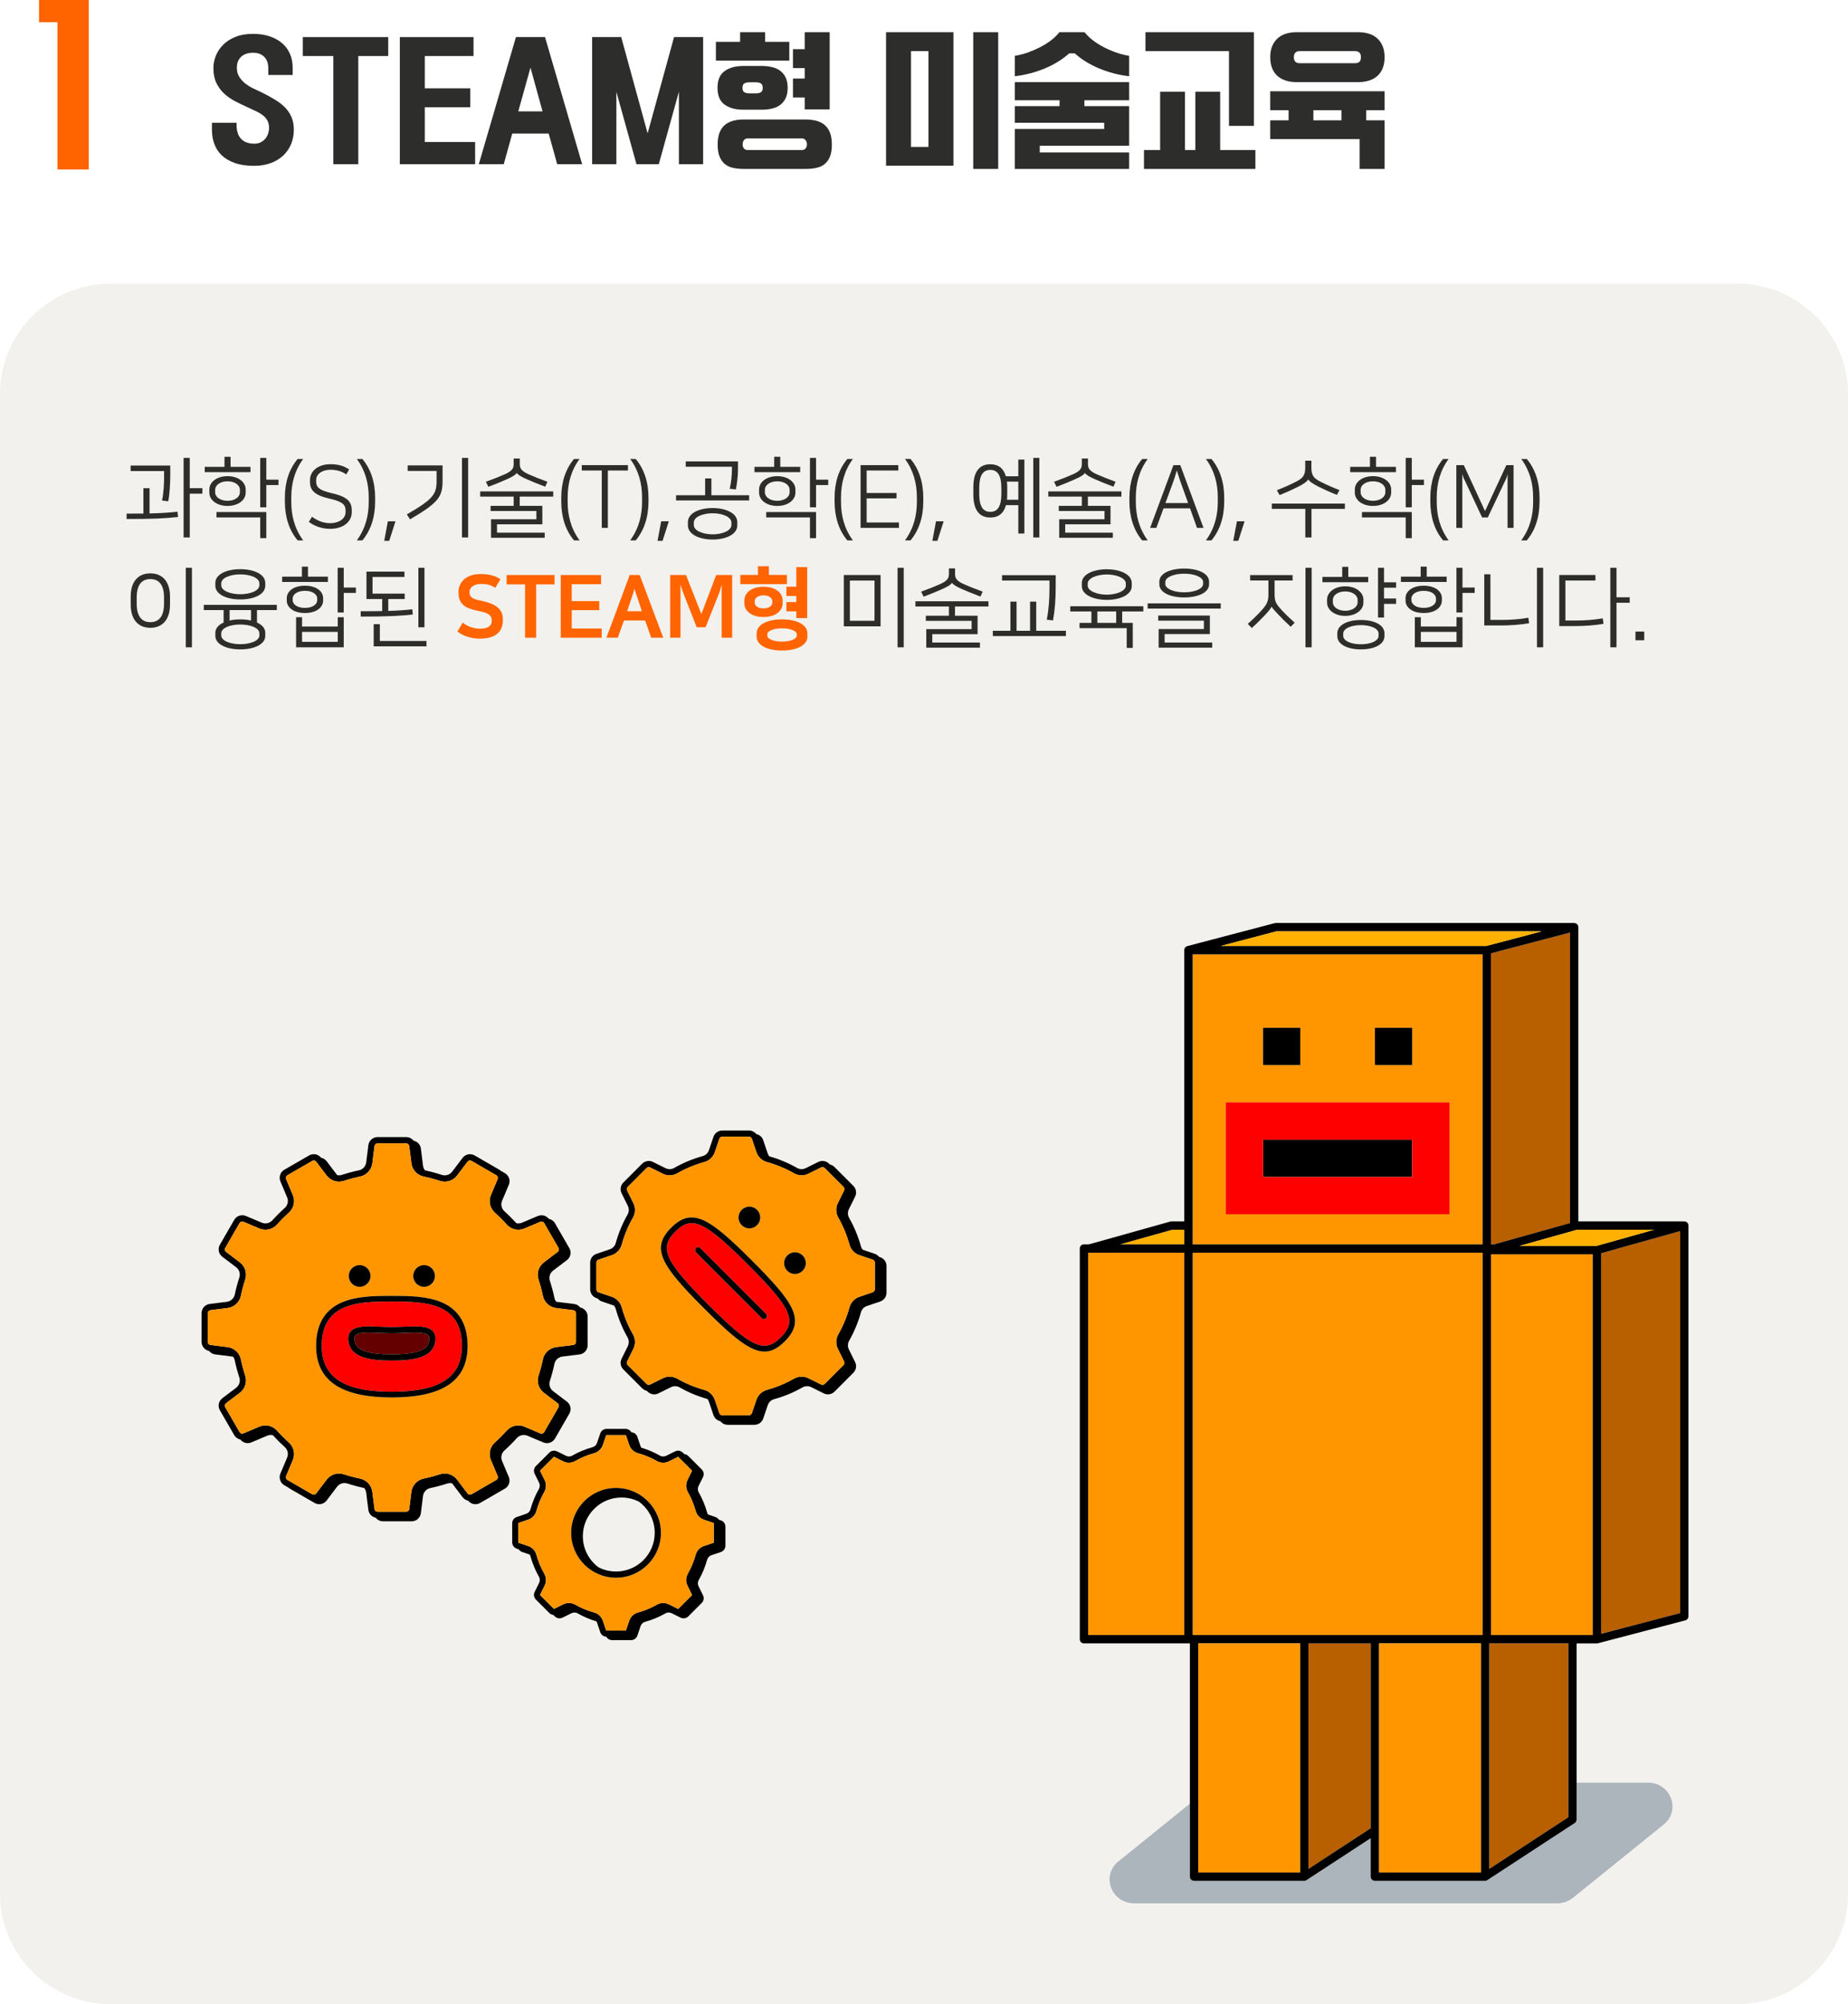 <svg xmlns="http://www.w3.org/2000/svg" id="Layer_2" data-name="Layer 2" viewBox="0 0 1699.38 1842.22"><defs><style>      .cls-1 {        fill: #ff6400;      }      .cls-2 {        fill: #ff9600;      }      .cls-3 {        fill: #b85f00;      }      .cls-4 {        fill: #ffb000;      }      .cls-5 {        fill: none;      }      .cls-6 {        fill: #f2f1ed;      }      .cls-7 {        fill: #640000;      }      .cls-8 {        fill: #2d2d2b;      }      .cls-9 {        fill: #acb5bc;      }      .cls-10 {        fill: red;      }    </style></defs><g id="Layer_1-2" data-name="Layer 1"><path class="cls-6" d="m638.01,480.35v2.24c0,5.36,8.64,8.56,17.28,8.56s17.28-3.2,17.28-8.56v-2.24c0-5.36-8.64-8.56-17.28-8.56s-17.28,3.2-17.28,8.56Z"></path><path class="cls-6" d="m586.34,550.07c-1.36-3.84-2.08-6.08-2.88-8.88-.88,3.2-1.36,4.8-2.8,8.88l-3.92,11.76h13.52l-3.92-11.76Z"></path><path class="cls-6" d="m702.1,559.27c5.28,0,8.08-2.72,8.08-5.2v-1.6c0-2.48-2.8-5.2-8.08-5.2s-8.08,2.72-8.08,5.2v1.6c0,2.48,2.8,5.2,8.08,5.2Z"></path><path class="cls-6" d="m719.14,589.75c7.84,0,13.52-2.4,13.52-5.44v-1.28c0-3.04-5.68-5.44-13.52-5.44s-13.52,2.4-13.52,5.44v1.28c0,3.04,5.68,5.44,13.52,5.44Z"></path><rect class="cls-6" x="781.54" y="533.67" width="22.64" height="36.96"></rect><path class="cls-6" d="m726.09,452.59v-2.4c0-4.24-4.64-7.76-11.36-7.76s-11.36,3.52-11.36,7.76v2.4c0,4.24,4.64,7.76,11.36,7.76s11.36-3.52,11.36-7.76Z"></path><path class="cls-6" d="m1273.93,452.59v-2.4c0-4.24-4.64-7.76-11.36-7.76s-11.36,3.52-11.36,7.76v2.4c0,4.24,4.64,7.76,11.36,7.76s11.36-3.52,11.36-7.76Z"></path><path class="cls-6" d="m1320.49,551.83v-1.76c0-3.2-3.6-6.96-11.28-6.96s-11.28,3.76-11.28,6.96v1.76c0,3.2,3.6,6.96,11.28,6.96s11.28-3.76,11.28-6.96Z"></path><path class="cls-6" d="m1251.45,592.23c9.04,0,16.24-3.12,16.24-7.76v-2.08c0-4.64-7.2-7.76-16.24-7.76s-16.24,3.12-16.24,7.76v2.08c0,4.64,7.2,7.76,16.24,7.76Z"></path><path class="cls-6" d="m1000.25,536.39v1.92c0,5.04,8.88,8.32,17.52,8.32s17.52-3.28,17.52-8.32v-1.92c0-5.04-8.88-8.32-17.52-8.32s-17.52,3.28-17.52,8.32Z"></path><rect class="cls-6" x="277.78" y="580.87" width="32.8" height="9.12"></rect><path class="cls-6" d="m1086.97,446.83c-1.44-3.92-2.48-6.8-4.8-14.32-2.16,7.52-3.28,10.4-4.72,14.32l-5.76,15.6h20.88l-5.6-15.6Z"></path><path class="cls-6" d="m1248.41,553.75v-2.4c0-4.16-4.64-7.68-11.36-7.68s-11.36,3.52-11.36,7.68v2.4c0,4.16,4.64,7.68,11.36,7.68s11.36-3.52,11.36-7.68Z"></path><path class="cls-6" d="m1106.33,536.87v-1.92c0-4.32-7.76-7.6-17.36-7.6s-17.36,3.28-17.36,7.6v1.92c0,4.32,7.76,7.6,17.36,7.6s17.36-3.28,17.36-7.6Z"></path><path class="cls-6" d="m910.65,431.95c-7.12,0-10.16,5.68-10.16,16.64v5.28c0,10.96,3.04,16.64,10.16,16.64s10.16-5.68,10.16-16.64v-5.28c0-10.96-3.04-16.64-10.16-16.64Z"></path><path class="cls-6" d="m926.25,454.51c0,1.76-.08,3.36-.24,4.88h10.4v-16.64h-10.48c.24,1.68.32,3.36.32,5.2v6.56Z"></path><rect class="cls-6" x="1009.13" y="562.07" width="17.28" height="10.48"></rect><rect class="cls-6" x="1306.57" y="580.87" width="32.8" height="9.12"></rect><path class="cls-6" d="m1597.83,260.81H101.54c-56.08,0-101.54,45.46-101.54,101.54v1378.33c0,56.08,45.46,101.54,101.54,101.54h1496.29c56.08,0,101.54-45.46,101.54-101.54V362.35c0-56.08-45.46-101.54-101.54-101.54Zm-93.91,319.74h8.08v8h-8.08v-8Zm-23.12-58.64h5.68v27.12h12.16v5.04h-12.16v40.96h-5.68v-73.12Zm-46.96,6.64h33.28v5.12h-27.6v36.72h9.44c8.16,0,15.92-.48,24.88-2l.72,5.04c-8.48,1.52-18.08,2.08-27.04,2.08h-13.68v-46.96Zm-34.97-106.68h5.12c7.92,9.44,11.76,21.52,11.76,35.76v3.2c0,14.24-3.84,26.48-11.76,35.92h-5.12c8.24-11.28,10.96-23.36,10.96-35.52v-4c0-12.8-3.12-24.8-10.96-35.36Zm20.17,100.04v73.12h-5.68v-73.12h5.68Zm-38,47.92c7.68,0,15.68-.48,24.4-2l.72,5.04c-8.56,1.52-18.08,2.08-25.68,2.08h-15.6v-47.04h5.68v41.92h10.48Zm-41.85-142.28h6.88l19.52,42.24,19.6-42.24h6.64v57.68h-5.52v-49.52c-.72,3.44-1.36,4.56-2.72,7.28l-15.44,32.64h-5.28l-15.28-32.64c-1.36-2.72-2-3.84-2.88-7.28v49.52h-5.52v-57.68Zm-38.15,139.8h5.52v8.56h32.8v-8.56h5.52v27.68h-43.84v-27.68Zm-8.56-15.2v-2.4c0-5.6,5.44-11.36,16.72-11.36s16.72,5.76,16.72,11.36v2.4c0,5.6-5.44,11.36-16.72,11.36s-16.72-5.76-16.72-11.36Zm46.8,10.88v-41.12h5.6v18.16h11.2v4.96h-11.2v18h-5.6Zm-24.01-105.4c0-14.24,3.84-26.32,11.76-35.76h5.12c-7.84,10.56-10.96,22.56-10.96,35.36v4c0,12.16,2.72,24.24,10.96,35.52h-5.12c-7.92-9.44-11.76-21.68-11.76-35.92v-3.2Zm15.05,72.44v4.88h-42.08v-4.88h18.16v-9.2h5.6v9.2h18.32Zm-46.48,20.08v4.96h-11.12v12.56h-5.52v-45.76h5.52v13.36h11.12v4.96h-11.12v9.92h11.12Zm-54.08,31.92c0-7.2,8.72-12.16,21.68-12.16s21.68,4.96,21.68,12.16v2.72c0,7.2-8.72,12.16-21.68,12.16s-21.68-4.96-21.68-12.16v-2.72Zm-9.44-28.08v-2.88c0-6.56,6.88-12.16,16.72-12.16s16.72,5.6,16.72,12.16v2.88c0,6.56-6.88,12.16-16.72,12.16s-16.72-5.6-16.72-12.16Zm32.07-78.36v-4.96h45.84v24h-5.6v-19.04h-40.24Zm-6.56-22.8v-2.88c0-6.56,6.48-12.24,16.72-12.24s16.72,5.68,16.72,12.24v2.88c0,6.56-6.48,12.24-16.72,12.24s-16.72-5.68-16.72-12.24Zm46.8-31.92h5.6v20h11.2v4.96h-11.2v20.48h-5.6v-45.44Zm-51.04,8.24h18.16v-9.28h5.6v9.28h18.32v4.88h-42.08v-4.88Zm16.57,101.16v4.88h-42.08v-4.88h18.16v-9.28h5.6v9.28h18.32Zm-66.33-87.56c6.16-3.12,8.4-5.76,8.4-12.88v-6.4h5.68v6.4c0,7.12,2.16,9.76,8.32,12.88,5.12,2.64,11.6,5.52,17.52,7.76l-2.4,4.4c-6.48-2.56-12.56-5.36-16.88-7.52-5.28-2.64-8.48-4.88-9.36-6.72h-.08c-.96,1.84-4.08,4.16-9.36,6.8-4.32,2.16-10.56,5.04-17.04,7.6l-2.48-4.48c5.92-2.24,12.56-5.2,17.68-7.84Zm-22.32,20.16h67.2v4.88h-30.72v26.24h-5.68v-26.24h-30.8v-4.88Zm36.65,59v73.12h-5.68v-73.12h5.68Zm-56.56,11.68v-4.96h39.04v4.96h-16.56v11.68c0,6.08.48,8.64,4.72,13.52,3.12,3.6,7.84,8.32,13.76,13.6l-3.68,3.76c-5.52-5.12-9.36-9.04-12.56-12.48-2.32-2.48-4.56-4.96-4.96-6h-.08c-.4,1.44-3.52,5.04-5.84,7.52-2.16,2.24-7.52,7.92-12.32,12.08l-3.76-3.76c5.04-4.48,9.6-8.88,13.28-13.04,5.04-5.68,5.76-8.72,5.76-14.8v-12.08h-16.8Zm-12.17-54.44h7.04l-5.76,18h-4.64l3.36-18Zm-28.56-57.28h5.12c7.92,9.44,11.76,21.52,11.76,35.76v3.2c0,14.24-3.84,26.48-11.76,35.92h-5.12c8.24-11.28,10.96-23.36,10.96-35.52v-4c0-12.8-3.12-24.8-10.96-35.36Zm-43.83,148.68v-4.72h47.52v17.04h-41.6v7.76h43.76v4.72h-49.28v-17.12h41.6v-7.68h-42Zm-9.68-11.12v-4.8h67.2v4.8h-67.2Zm10.72-22.32v-2.4c0-7.6,10-12.08,22.88-12.08s22.88,4.56,22.88,12.08v2.4c0,7.52-10,12.08-22.88,12.08s-22.88-4.56-22.88-12.08Zm12.96-109.56h6.32l21.36,57.68h-6l-6.4-17.92h-24.4l-6.56,17.92h-5.76l21.44-57.68Zm-40.48,30.08c0-14.24,3.84-26.32,11.76-35.76h5.12c-7.84,10.56-10.96,22.56-10.96,35.36v4c0,12.16,2.72,24.24,10.96,35.52h-5.12c-7.92-9.44-11.76-21.68-11.76-35.92v-3.2Zm2.17,78.28v2.88c0,8.08-10.96,12.64-22.96,12.64s-22.96-4.56-22.96-12.64v-2.88c0-8.16,10.96-12.64,22.96-12.64s22.96,4.56,22.96,12.64Zm-54.41-99.8c6.48-2.88,8.48-5.2,8.48-9.28v-5.36h5.68v5.36c0,4.08,1.92,6.4,8.4,9.28,3.92,1.76,10.48,4.4,16.96,6.72l-2,4.56c-6.88-2.56-12.48-4.88-16.64-6.72-4.88-2.08-8.64-4.24-9.52-5.92h-.08c-.72,1.68-4.64,3.92-9.52,6-4.16,1.84-9.2,4-16.56,6.72l-2.24-4.64c6.32-2.24,13.12-4.96,17.04-6.72Zm-22.32,15.6h67.2v4.8h-30.8v8.48h20.8v16.96h-41.68v7.68h43.84v4.72h-49.36v-17.04h41.68v-7.6h-42.08v-4.72h21.2v-8.48h-30.8v-4.8Zm-42.55,81.96v-4.96h49.36v8.64c0,13.44-.64,22.64-2.48,32.96l-5.76-.64c1.92-9.92,2.48-18.96,2.48-29.36v-6.64h-43.6Zm28.72-112.76h5.6v73.12h-5.6v-73.12Zm-77.59,106.92v-5.36h5.68v5.36c0,4.08,1.92,6.4,8.4,9.28,3.92,1.76,10.48,4.4,16.96,6.72l-2,4.56c-6.88-2.56-12.48-4.88-16.64-6.72-4.88-2.08-8.64-4.24-9.52-5.92h-.08c-.72,1.68-4.64,3.92-9.52,6-4.16,1.84-9.2,4-16.56,6.72l-2.24-4.64c6.32-2.24,13.12-4.96,17.04-6.72,6.48-2.88,8.48-5.2,8.48-9.28Zm-11.85-48.68h7.04l-5.76,18h-4.64l3.36-18Zm-69.36-51.6h34.72v4.96h-29.12v20.64h27.44v4.96h-27.44v22.16h29.68v4.96h-35.28v-57.68Zm18.41,101v47.2h-33.84v-47.2h33.84Zm-42.32-70.92c0-14.24,3.84-26.32,11.76-35.76h5.12c-7.84,10.56-10.96,22.56-10.96,35.36v4c0,12.16,2.72,24.24,10.96,35.52h-5.12c-7.92-9.44-11.76-21.68-11.76-35.92v-3.2Zm-22.64-36.72h5.6v20h11.2v4.96h-11.2v20.48h-5.6v-45.44Zm-40.24,54.72v-4.96h45.84v24h-5.6v-19.04h-40.24Zm2.48,44.84v8h16.56v8.48h-42.88v-8.48h16.24v-8h10.08Zm-9.04-67.64v-2.88c0-6.56,6.48-12.24,16.72-12.24s16.72,5.68,16.72,12.24v2.88c0,6.56-6.48,12.24-16.72,12.24s-16.72-5.68-16.72-12.24Zm25.12,109.16v-8.56h9.12v-5.6h-9.12v-8.56h9.12v-18h10v46.88h-10v-6.16h-9.12Zm-38.64-10c0-6.96,6.48-12.64,17.6-12.64s17.6,5.68,17.6,12.64v2.56c0,6.96-6.48,12.64-17.6,12.64s-17.6-5.68-17.6-12.64v-2.56Zm11.28,30.24c0-7.84,9.36-12.88,23.36-12.88s23.36,5.04,23.36,12.88v2.88c0,7.84-9.36,12.88-23.36,12.88s-23.36-5.04-23.36-12.88v-2.88Zm-2-153.08h18.16v-9.28h5.6v9.28h18.32v4.88h-42.08v-4.88Zm-63.2-5.04h48.08v7.44c0,5.68-.88,13.28-2,18.4l-5.6-.64c1.28-5.84,2-12.32,2-17.68v-2.56h-42.48v-4.96Zm-8.88,31.12h26.72v-15.44h5.76v15.44h34.72v4.8h-67.2v-4.8Zm56.32,24.8v2.88c0,8.4-10.72,13.04-22.72,13.04s-22.72-4.64-22.72-13.04v-2.88c0-8.56,10.72-13.04,22.72-13.04s22.72,4.64,22.72,13.04Zm-61.76,48.52h14.56l14.16,35.84,13.6-35.84h14.72v57.68h-9.68v-48.72c-1.2,4.8-2,6.64-2.72,8.72l-12.08,30.4h-8.16l-11.92-30.4c-.8-2-1.6-4.56-2.96-8.72v48.72h-9.52v-57.68Zm-8.24-49.4h7.04l-5.76,18h-4.64l3.36-18Zm-28.56-57.28h5.12c7.92,9.44,11.76,21.52,11.76,35.76v3.2c0,14.24-3.84,26.48-11.76,35.92h-5.12c8.24-11.28,10.96-23.36,10.96-35.52v-4c0-12.8-3.12-24.8-10.96-35.36Zm8.8,106.68l21.68,57.68h-11.12l-5.6-15.84h-19.44l-5.68,15.84h-10.48l21.44-57.68h9.2Zm-53.28-101h42.48v4.96h-18.48v52.72h-5.6v-52.72h-18.4v-4.96Zm-18.88,30.08c0-14.24,3.84-26.32,11.76-35.76h5.12c-7.84,10.56-10.96,22.56-10.96,35.36v4c0,12.16,2.72,24.24,10.96,35.52h-5.12c-7.92-9.44-11.76-21.68-11.76-35.92v-3.2Zm-.48,70.92h37.12v8.48h-26.96v15.52h25.28v8.32h-25.28v16.88h27.52v8.48h-37.68v-57.68Zm-49.76,8.64v-8.64h44.08v8.64h-16.88v49.04h-10.24v-49.04h-16.96Zm-2-101.08c6.48-2.88,8.48-5.2,8.48-9.28v-5.36h5.68v5.36c0,4.08,1.92,6.4,8.4,9.28,3.92,1.76,10.48,4.4,16.96,6.72l-2,4.56c-6.88-2.56-12.48-4.88-16.64-6.72-4.88-2.08-8.64-4.24-9.52-5.92h-.08c-.72,1.68-4.64,3.92-9.52,6-4.16,1.84-9.2,4-16.56,6.72l-2.24-4.64c6.32-2.24,13.12-4.96,17.04-6.72Zm-22.32,15.6h67.2v4.8h-30.8v8.48h20.8v16.96h-41.68v7.68h43.84v4.72h-49.36v-17.04h41.68v-7.6h-42.08v-4.72h21.2v-8.48h-30.8v-4.8Zm-16.72-30.8h5.68v73.12h-5.68v-73.12Zm17.2,141.16c-9.6-2.08-20.4-3.76-20.4-17.12v-1.04c0-6.96,5.04-16.24,20.64-16.24,6.32,0,12.16,1.04,18,4.8l-4.8,7.92c-4.64-3.04-8.4-3.6-13.04-3.6-7.28,0-10.64,3.84-10.64,6.96v.96c0,5.6,5.68,6.4,12.48,7.92,13.6,3.04,18.16,8.64,18.16,16.56v1.04c0,12.88-10,16.88-21.2,16.88-8.32,0-16.16-2.96-20.64-6.64l4.96-8.16c3.52,2.96,9.28,5.6,16.16,5.6,7.28,0,10.48-2.96,10.48-6.88v-.88c0-4.64-3.6-6.64-10.16-8.08Zm-67.12-129.16v-5.12h32.08v14.4c0,14.56-3.92,20-29.92,35.2l-2.96-4.56c24.56-14.08,27.36-18.8,27.36-30.72v-9.2h-26.56Zm17.28,156.28v4.96h-48.56v-20.4h5.68v15.44h42.88Zm-7.44-12.56v-54.72h5.6v54.72h-5.6Zm-12.56-30.96v4.96h-15.12v10.96c9.6-.32,15.92-.8,22.08-1.52l.48,4.8c-9.68,1.2-22.8,1.92-47.92,1.92v-4.96c7.76,0,14.24,0,19.76-.16v-11.04h-14.48v-25.2h34.96v4.96h-29.36v15.28h29.6Zm-15.52-66.52h7.04l-5.76,18h-4.64l3.36-18Zm-28.56-57.28h5.12c7.92,9.44,11.76,21.52,11.76,35.76v3.2c0,14.24-3.84,26.48-11.76,35.92h-5.12c8.24-11.28,10.96-23.36,10.96-35.52v-4c0-12.8-3.12-24.8-10.96-35.36Zm-55.84,145.48h5.52v8.56h32.8v-8.56h5.52v27.68h-43.84v-27.68Zm-8.56-15.2v-2.4c0-5.6,5.44-11.36,16.72-11.36s16.72,5.76,16.72,11.36v2.4c0,5.6-5.44,11.36-16.72,11.36s-16.72-5.76-16.72-11.36Zm46.8,10.88v-41.12h5.6v18.16h11.2v4.96h-11.2v18h-5.6Zm-7.84-104.76c-13.44-3.04-17.6-7.84-17.6-15.12v-1.84c0-8.72,7.92-14.64,18.88-14.64,7.76,0,13.2,2.08,17.12,4.88l-2.64,4.56c-3.68-2.64-8.56-4.32-14.48-4.32-7.12,0-13.2,3.52-13.2,9.52v1.6c0,4.96,3.2,7.84,13.68,10.24,14.88,3.36,19.04,7.76,19.04,16v1.84c0,8.24-7.36,15.12-19.84,15.12-7.6,0-14.48-2.48-19.6-6.4l2.88-4.72c5.68,4.16,11.28,5.92,16.48,5.92,9.04,0,14.4-4.72,14.4-9.92v-1.68c0-5.44-2.8-8.24-15.12-11.04Zm-40.72-.64c0-14.24,3.84-26.32,11.76-35.76h5.12c-7.84,10.56-10.96,22.56-10.96,35.36v4c0,12.16,2.72,24.24,10.96,35.52h-5.12c-7.92-9.44-11.76-21.68-11.76-35.92v-3.2Zm-2.48,72.44h18.16v-9.2h5.6v9.2h18.32v4.88h-42.08v-4.88Zm-20.16-109.16h5.6v20h11.2v4.96h-11.2v20.48h-5.6v-45.44Zm-41.28,114.84c0-7.6,9.84-12.56,22.96-12.56s22.96,5.04,22.96,12.56v2.72c0,7.6-9.84,12.56-22.96,12.56s-22.96-4.96-22.96-12.56v-2.72Zm-5.52-82.92v-2.88c0-6.56,6.48-12.24,16.72-12.24s16.72,5.68,16.72,12.24v2.88c0,6.56-6.48,12.24-16.72,12.24s-16.72-5.68-16.72-12.24Zm46.8,41.84v-19.04h-40.24v-4.96h45.84v24h-5.6Zm-51.04-65.52h18.16v-9.28h5.6v9.28h18.32v4.88h-42.08v-4.88Zm-.88,126.84h67.2v4.8h-18.24v11.44c4.72,2.16,7.6,5.36,7.6,9.44v2.88c0,7.52-9.84,12.4-22.96,12.4s-22.96-4.88-22.96-12.4v-2.88c0-4.08,2.88-7.28,7.6-9.44v-11.44h-18.24v-4.8Zm-67.28-128.04h36.48v8.88c0,7.68-.64,18.8-1.92,24l-5.68-.72c1.44-6.48,1.92-15.36,1.92-22.16v-4.96h-30.8v-5.04Zm36.24,127.88c0,13.36-6.72,21.28-18.08,21.28s-18.08-7.92-18.08-21.28v-7.6c0-13.36,6.72-21.2,18.08-21.2s18.08,7.92,18.08,21.28v7.52Zm-39.92-78.76v-4.96c5.84,0,10.88,0,15.44-.08v-23.28h5.68v23.2c10.32-.24,17.76-.72,25.68-1.6l.48,4.88c-13.2,1.36-22.8,1.84-47.28,1.84Zm52.4-56.16h5.68v27.84h11.6v5.04h-11.6v40.24h-5.68v-73.12Zm7.68,174.12h-5.68v-73.12h5.68v73.12Zm285.2,747.97l6.19,14.67c1.68,3.97.13,8.57-3.6,10.73l-22.81,13.17c-1.34.77-2.81,1.15-4.27,1.15-2.55,0-5.06-1.15-6.72-3.28-1.98-.4-3.83-1.49-5.13-3.21l-9.59-12.67s-.06-.07-.09-.11c-.55-.11-1.12-.18-1.69-.18-.89,0-1.79.14-2.67.43-5.08,1.66-10.28,3.06-15.58,4.17-3.58.75-6.29,3.68-6.74,7.3l-1.97,15.77c-.53,4.28-4.17,7.49-8.48,7.49h-26.33c-2.71,0-5.15-1.27-6.72-3.27-3.54-.71-6.33-3.61-6.79-7.32l-1.97-15.77c-.2-1.59-.85-3.03-1.8-4.23-5.27-1.11-10.44-2.49-15.49-4.15-.88-.29-1.78-.43-2.67-.43-2.63,0-5.17,1.21-6.81,3.38l-9.59,12.67c-1.67,2.2-4.22,3.39-6.82,3.39-1.46,0-2.93-.37-4.27-1.15l-22.81-13.17c-.49-.28-.94-.61-1.36-.98l-3.67-2.12c-3.73-2.16-5.28-6.75-3.6-10.73l6.19-14.67c1.42-3.36.54-7.25-2.18-9.69-3.86-3.46-7.53-7.13-11-10.97-.57-.12-1.15-.18-1.74-.18-1.12,0-2.24.22-3.31.67l-14.67,6.19c-1.08.46-2.21.67-3.32.67-2.59,0-5.1-1.18-6.74-3.29-2.33-.48-4.44-1.89-5.7-4.09l-13.17-22.81c-2.16-3.73-1.19-8.49,2.24-11.09l12.67-9.59c2.91-2.21,4.09-6.01,2.96-9.49-1.66-5.08-3.06-10.28-4.17-15.58-.27-1.31-.85-2.5-1.63-3.51-.21-.04-.42-.1-.64-.13l-15.77-1.97c-2.31-.29-4.3-1.49-5.65-3.2-3.96-.79-6.87-4.28-6.87-8.38v-26.33c0-4.31,3.21-7.95,7.49-8.48l15.77-1.97c3.63-.45,6.56-3.16,7.3-6.74,1.11-5.3,2.5-10.5,4.17-15.58,1.14-3.47-.04-7.28-2.96-9.49l-12.67-9.59c-3.44-2.6-4.4-7.36-2.24-11.09l13.17-22.81c1.57-2.72,4.43-4.28,7.41-4.28,1.11,0,2.24.22,3.32.67l14.67,6.19c1.07.45,2.2.67,3.31.67,2.38,0,4.72-1,6.38-2.85,3.59-4,7.39-7.81,11.4-11.4,2.72-2.44,3.6-6.33,2.18-9.69l-6.19-14.67c-1.68-3.97-.13-8.57,3.6-10.73l22.81-13.17c1.34-.77,2.81-1.15,4.27-1.15,2.55,0,5.06,1.15,6.72,3.28,1.98.4,3.83,1.49,5.13,3.21l9.59,12.67s.06.07.09.11c.55.11,1.12.18,1.69.18.89,0,1.79-.14,2.67-.43,5.08-1.66,10.28-3.06,15.58-4.17,3.58-.75,6.29-3.68,6.74-7.3l1.97-15.77c.53-4.28,4.17-7.49,8.48-7.49h26.33c2.71,0,5.15,1.27,6.72,3.27,3.54.71,6.33,3.61,6.79,7.32l1.97,15.77c.2,1.59.85,3.03,1.8,4.23,5.27,1.11,10.44,2.49,15.49,4.15.88.29,1.78.43,2.67.43,2.63,0,5.17-1.21,6.81-3.38l9.59-12.67c1.67-2.2,4.22-3.39,6.82-3.39,1.46,0,2.93.37,4.27,1.15l22.81,13.17c.49.28.94.61,1.36.98l3.67,2.12c3.73,2.16,5.28,6.75,3.6,10.73l-6.19,14.67c-1.42,3.36-.54,7.25,2.18,9.69,3.86,3.46,7.53,7.13,11,10.97.57.12,1.15.18,1.74.18,1.12,0,2.24-.22,3.31-.67l14.67-6.19c1.08-.46,2.21-.67,3.32-.67,2.59,0,5.1,1.18,6.74,3.29,2.33.48,4.44,1.89,5.7,4.09l13.17,22.81c2.16,3.73,1.19,8.49-2.24,11.09l-12.67,9.59c-2.91,2.21-4.09,6.01-2.96,9.49,1.66,5.08,3.06,10.28,4.17,15.58.27,1.31.85,2.5,1.63,3.51.21.04.42.1.64.13l15.77,1.97c2.31.29,4.3,1.49,5.65,3.2,3.96.79,6.87,4.28,6.87,8.38v26.33c0,4.31-3.21,7.95-7.49,8.48l-15.77,1.97c-3.63.45-6.56,3.16-7.3,6.74-1.11,5.3-2.5,10.5-4.17,15.58-1.14,3.47.04,7.28,2.96,9.49l12.67,9.59c3.44,2.6,4.4,7.36,2.24,11.09l-13.17,22.81c-1.57,2.72-4.43,4.28-7.41,4.28-1.11,0-2.24-.22-3.32-.67l-14.67-6.19c-1.07-.45-2.2-.67-3.31-.67-2.38,0-4.72,1-6.38,2.85-3.59,4-7.39,7.81-11.4,11.4-2.72,2.44-3.6,6.33-2.18,9.69Zm205.4,77.88c0,2.62-1.67,4.95-4.15,5.78l-8.75,2.96c-1.92.65-3.39,2.2-3.92,4.15-1.81,6.6-4.44,12.87-7.76,18.69-1,1.75-1.05,3.89-.15,5.7l4.1,8.29c1.16,2.35.69,5.17-1.16,7.02l-12.39,12.39c-1.17,1.17-2.74,1.79-4.32,1.79-.92,0-1.84-.21-2.7-.63l-8.29-4.1c-.86-.42-1.79-.64-2.71-.64-1.03,0-2.06.26-2.98.79-5.82,3.32-12.09,5.94-18.69,7.76-1.95.54-3.51,2.01-4.15,3.92l-2.96,8.75c-.84,2.48-3.17,4.15-5.79,4.15h-17.52c-2.23,0-4.25-1.22-5.31-3.12-2.5-.12-4.69-1.74-5.5-4.13l-2.96-8.75c-.15-.45-.36-.87-.6-1.26-6.06-1.79-11.83-4.26-17.22-7.32-.92-.53-1.95-.79-2.98-.79-.93,0-1.86.21-2.71.64l-8.29,4.1c-.86.43-1.79.63-2.7.63-1.58,0-3.15-.62-4.32-1.79l-1.34-1.34c-1.36-.14-2.67-.74-3.69-1.75l-12.39-12.39c-1.85-1.85-2.32-4.68-1.16-7.02l4.1-8.29c.89-1.81.85-3.95-.15-5.7-3.32-5.82-5.94-12.09-7.76-18.69-.17-.61-.44-1.18-.77-1.69l-6.87-2.33c-1.33-.45-2.41-1.34-3.15-2.46l-1.89-.64c-2.48-.84-4.15-3.17-4.15-5.78v-17.52c0-2.62,1.67-4.95,4.15-5.78l8.75-2.96c1.92-.65,3.39-2.2,3.92-4.15,1.81-6.6,4.44-12.87,7.76-18.69,1-1.75,1.05-3.89.15-5.7l-4.1-8.29c-1.16-2.35-.69-5.17,1.16-7.02l12.39-12.39c1.17-1.17,2.74-1.79,4.32-1.79.92,0,1.84.21,2.7.63l8.29,4.1c.86.42,1.79.64,2.71.64,1.03,0,2.06-.26,2.98-.79,5.82-3.32,12.09-5.94,18.69-7.76,1.95-.54,3.51-2.01,4.15-3.92l2.96-8.75c.84-2.48,3.17-4.15,5.79-4.15h17.52c2.23,0,4.25,1.22,5.31,3.12,2.5.12,4.69,1.74,5.5,4.13l2.96,8.75c.15.45.36.87.6,1.26,6.06,1.79,11.83,4.26,17.22,7.32.92.53,1.95.79,2.98.79.93,0,1.86-.21,2.71-.64l8.29-4.1c.86-.43,1.79-.63,2.7-.63,1.58,0,3.15.62,4.32,1.79l1.34,1.34c1.36.14,2.67.74,3.69,1.75l12.39,12.39c1.85,1.85,2.32,4.68,1.16,7.02l-4.1,8.29c-.89,1.81-.85,3.95.15,5.7,3.32,5.82,5.94,12.09,7.76,18.69.17.61.44,1.18.77,1.69l6.87,2.33c1.33.45,2.41,1.34,3.15,2.46l1.89.64c2.48.84,4.15,3.17,4.15,5.78v17.52Zm148.12-232.62c0,3.66-2.34,6.92-5.81,8.1l-12.25,4.15c-2.68.91-4.74,3.08-5.49,5.81-2.54,9.24-6.21,18.02-10.85,26.16-1.4,2.45-1.46,5.44-.21,7.97l5.74,11.61c1.62,3.29.97,7.24-1.62,9.83l-17.34,17.34c-1.64,1.64-3.83,2.5-6.05,2.5-1.29,0-2.58-.29-3.79-.89l-11.61-5.74c-1.2-.59-2.5-.89-3.8-.89-1.44,0-2.88.37-4.18,1.1-8.15,4.64-16.92,8.32-26.16,10.86-2.73.75-4.91,2.81-5.81,5.49l-4.15,12.25c-1.18,3.47-4.43,5.81-8.1,5.81h-24.53c-2.68,0-5.13-1.26-6.72-3.28-2.94-.59-5.42-2.69-6.41-5.62l-4.15-12.25c-.32-.95-.81-1.82-1.42-2.58-9.01-2.53-17.57-6.13-25.53-10.67-1.29-.74-2.73-1.1-4.18-1.1-1.3,0-2.6.3-3.8.89l-11.61,5.74c-1.21.6-2.5.89-3.79.89-2.22,0-4.41-.86-6.05-2.5l-.79-.79c-1.57-.34-3.05-1.11-4.24-2.3l-17.34-17.34c-2.59-2.59-3.24-6.55-1.62-9.83l5.74-11.61c1.25-2.53,1.18-5.52-.21-7.97-4.64-8.15-8.32-16.92-10.86-26.16-.32-1.16-.88-2.21-1.62-3.11l-11.09-3.76c-1.56-.53-2.86-1.49-3.85-2.7l-1.18-.4c-3.47-1.18-5.81-4.43-5.81-8.1v-24.53c0-3.66,2.34-6.92,5.81-8.1l12.25-4.15c2.68-.91,4.74-3.08,5.49-5.81,2.54-9.24,6.21-18.02,10.86-26.16,1.4-2.45,1.46-5.44.21-7.97l-5.74-11.61c-1.62-3.29-.97-7.24,1.62-9.83l17.34-17.34c1.64-1.64,3.83-2.5,6.05-2.5,1.29,0,2.58.29,3.79.89l11.61,5.74c1.2.59,2.5.89,3.8.89,1.44,0,2.88-.37,4.18-1.1,8.15-4.64,16.92-8.32,26.16-10.86,2.73-.75,4.91-2.81,5.81-5.49l4.15-12.25c1.18-3.47,4.43-5.81,8.1-5.81h24.53c2.68,0,5.13,1.26,6.72,3.28,2.94.59,5.42,2.69,6.41,5.62l4.15,12.25c.32.95.81,1.82,1.42,2.58,9.01,2.53,17.57,6.13,25.53,10.67,1.29.74,2.73,1.1,4.18,1.1,1.3,0,2.6-.3,3.8-.89l11.61-5.74c1.21-.6,2.5-.89,3.79-.89,2.22,0,4.41.86,6.05,2.5l.79.79c1.57.34,3.05,1.11,4.24,2.3l17.34,17.34c2.59,2.59,3.24,6.55,1.62,9.83l-5.74,11.61c-1.25,2.53-1.18,5.52.21,7.97,4.64,8.15,8.32,16.92,10.85,26.16.32,1.16.88,2.21,1.62,3.11l11.09,3.76c1.56.53,2.86,1.49,3.85,2.7l1.18.4c3.47,1.18,5.81,4.43,5.81,8.1v24.53Zm15.83-593.23h-5.68v-73.12h5.68v73.12Zm1.11-98.28c8.24-11.28,10.96-23.36,10.96-35.52v-4c0-12.8-3.12-24.8-10.96-35.36h5.12c7.92,9.44,11.76,21.52,11.76,35.76v3.2c0,14.24-3.84,26.48-11.76,35.92h-5.12Zm76.81,60.76h-30.8v8.48h20.8v16.96h-41.68v7.68h43.84v4.72h-49.36v-17.04h41.68v-7.6h-42.08v-4.72h21.2v-8.48h-30.8v-4.8h67.2v4.8Zm-13.93-103v-6.56c0-13.68,5.04-21.2,15.6-21.2,7.52,0,12.24,3.84,14.32,11.04h11.44v-15.36h5.6v68h-5.6v-26.08h-11.36c-2,7.44-6.72,11.36-14.4,11.36-10.56,0-15.6-7.52-15.6-21.2Zm85.13,130.2h-67.2v-4.88h16.16v-26.8h5.68v26.8h12.4v-26.8h5.68v26.8h27.28v4.88Zm4-22.64v-4.8h67.2v4.8h-19.44v10.48h9.76v23.04h-5.6v-18.16h-43.36v-4.88h10.88v-10.48h-19.44Zm568.53,923.65c0,1.75-1.18,3.28-2.87,3.72l-80.39,21.08s-.08.01-.12.02c-.06.01-.11.02-.17.03-.23.04-.45.07-.68.07h-18.63v128.02h65.51c21.1,0,30.66,25.5,14.47,38.58l-83.34,67.29c-4.06,3.28-9.18,5.07-14.47,5.07h-389.06c-21.1,0-30.66-25.5-14.47-38.58l65.74-53.08v-147.3h-97.43c-2.12,0-3.84-1.72-3.84-3.85v-359.13c0-2.12,1.72-3.85,3.84-3.85h4.63l74.72-20.94c.34-.09.69-.14,1.04-.14h11.87v-249.37s0-.07.01-.1c0-.16.02-.31.05-.46.01-.09.02-.19.04-.28.03-.15.09-.3.14-.45.03-.08.05-.16.08-.24.09-.21.2-.4.32-.59.02-.03.04-.06.06-.09.12-.18.26-.34.41-.5.06-.06.12-.1.18-.15.12-.11.24-.21.37-.3.08-.06.17-.1.26-.15.12-.07.24-.14.36-.2.11-.05.22-.08.33-.12.09-.03.17-.07.27-.1l80.27-21.08c.32-.08.65-.13.98-.13h274.3c.06,0,.12.01.18.02.82.02,1.62.27,2.28.78.94.73,1.5,1.85,1.5,3.04v270.45h97.43c.25,0,.5.03.74.08.04,0,.08.03.13.04.22.05.43.12.63.21.07.03.14.07.22.11.18.09.34.19.5.3.04.03.09.05.13.08.02.02.04.04.07.06.19.15.37.32.52.51.01.02.03.03.05.05.17.2.31.43.43.67.04.07.06.14.09.21.08.17.14.35.19.53.03.09.05.18.06.28.01.07.04.14.05.21.02.12.01.23.02.35,0,.06.02.12.02.17v359.13Z"></path><path class="cls-6" d="m138.26,532.31c-7.52,0-12.56,4.8-12.56,16.96v5.6c0,12.16,5.04,17.04,12.56,17.04s12.56-4.88,12.56-17.04v-5.6c0-12.16-5.04-16.96-12.56-16.96Z"></path><path class="cls-6" d="m220.58,452.59v-2.4c0-4.24-4.64-7.76-11.36-7.76s-11.36,3.52-11.36,7.76v2.4c0,4.24,4.64,7.76,11.36,7.76s11.36-3.52,11.36-7.76Z"></path><path class="cls-6" d="m291.7,551.83v-1.76c0-3.2-3.6-6.96-11.28-6.96s-11.28,3.76-11.28,6.96v1.76c0,3.2,3.6,6.96,11.28,6.96s11.28-3.76,11.28-6.96Z"></path><path class="cls-6" d="m220.98,546.23c9.2,0,17.52-3.2,17.52-8.24v-1.76c0-5.04-8.32-8.24-17.52-8.24s-17.52,3.2-17.52,8.24v1.76c0,5.04,8.32,8.24,17.52,8.24Z"></path><path class="cls-6" d="m230.82,570.39v-9.6h-19.68v9.6c2.96-.72,6.24-1.04,9.84-1.04s6.88.32,9.84,1.04Z"></path><path class="cls-6" d="m203.46,582.15v1.92c0,4.96,8.32,8.08,17.52,8.08s17.52-3.12,17.52-8.08v-1.92c0-4.96-8.32-8.08-17.52-8.08s-17.52,3.12-17.52,8.08Z"></path><polygon class="cls-8" points="174.5 453.79 186.11 453.79 186.11 448.75 174.5 448.75 174.5 420.91 168.83 420.91 168.83 494.04 174.5 494.04 174.5 453.79"></polygon><path class="cls-8" d="m137.54,471.96v-23.2h-5.68v23.28c-4.56.08-9.6.08-15.44.08v4.96c24.48,0,34.08-.48,47.28-1.84l-.48-4.88c-7.92.88-15.36,1.36-25.68,1.6Z"></path><path class="cls-8" d="m150.9,437.95c0,6.8-.48,15.68-1.92,22.16l5.68.72c1.28-5.2,1.92-16.32,1.92-24v-8.88h-36.48v5.04h30.8v4.96Z"></path><polygon class="cls-8" points="244.9 445.87 256.1 445.87 256.1 440.91 244.9 440.91 244.9 420.91 239.3 420.91 239.3 466.35 244.9 466.35 244.9 445.87"></polygon><polygon class="cls-8" points="244.9 470.67 199.06 470.67 199.06 475.63 239.3 475.63 239.3 494.68 244.9 494.68 244.9 470.67"></polygon><polygon class="cls-8" points="230.34 429.15 212.02 429.15 212.02 419.87 206.42 419.87 206.42 429.15 188.26 429.15 188.26 434.03 230.34 434.03 230.34 429.15"></polygon><path class="cls-8" d="m225.94,452.83v-2.88c0-6.56-6.48-12.24-16.72-12.24s-16.72,5.68-16.72,12.24v2.88c0,6.56,6.48,12.24,16.72,12.24s16.72-5.68,16.72-12.24Zm-28.08-.24v-2.4c0-4.24,4.64-7.76,11.36-7.76s11.36,3.52,11.36,7.76v2.4c0,4.24-4.64,7.76-11.36,7.76s-11.36-3.52-11.36-7.76Z"></path><path class="cls-8" d="m278.82,496.76c-8.24-11.28-10.96-23.36-10.96-35.52v-4c0-12.8,3.12-24.8,10.96-35.36h-5.12c-7.92,9.44-11.76,21.52-11.76,35.76v3.2c0,14.24,3.84,26.48,11.76,35.92h5.12Z"></path><path class="cls-8" d="m303.38,480.92c-5.2,0-10.8-1.76-16.48-5.92l-2.88,4.72c5.12,3.92,12,6.4,19.6,6.4,12.48,0,19.84-6.88,19.84-15.12v-1.84c0-8.24-4.16-12.64-19.04-16-10.48-2.4-13.68-5.28-13.68-10.24v-1.6c0-6,6.08-9.52,13.2-9.52,5.92,0,10.8,1.68,14.48,4.32l2.64-4.56c-3.92-2.8-9.36-4.88-17.12-4.88-10.96,0-18.88,5.92-18.88,14.64v1.84c0,7.28,4.16,12.08,17.6,15.12,12.32,2.8,15.12,5.6,15.12,11.04v1.68c0,5.2-5.36,9.92-14.4,9.92Z"></path><path class="cls-8" d="m328.1,496.76h5.12c7.92-9.44,11.76-21.68,11.76-35.92v-3.2c0-14.24-3.84-26.32-11.76-35.76h-5.12c7.84,10.56,10.96,22.56,10.96,35.36v4c0,12.16-2.72,24.24-10.96,35.52Z"></path><polygon class="cls-8" points="363.7 479.16 356.66 479.16 353.3 497.16 357.94 497.16 363.7 479.16"></polygon><path class="cls-8" d="m374.1,472.83l2.96,4.56c26-15.2,29.92-20.64,29.92-35.2v-14.4h-32.08v5.12h26.56v9.2c0,11.92-2.8,16.64-27.36,30.72Z"></path><rect class="cls-8" x="424.82" y="420.91" width="5.68" height="73.12"></rect><polygon class="cls-8" points="472.34 464.99 451.14 464.99 451.14 469.71 493.22 469.71 493.22 477.31 451.54 477.31 451.54 494.36 500.9 494.36 500.9 489.64 457.06 489.64 457.06 481.96 498.74 481.96 498.74 464.99 477.94 464.99 477.94 456.51 508.74 456.51 508.74 451.71 441.54 451.71 441.54 456.51 472.34 456.51 472.34 464.99"></polygon><path class="cls-8" d="m465.62,440.75c4.88-2.08,8.8-4.32,9.52-6h.08c.88,1.68,4.64,3.84,9.52,5.92,4.16,1.84,9.76,4.16,16.64,6.72l2-4.56c-6.48-2.32-13.04-4.96-16.96-6.72-6.48-2.88-8.4-5.2-8.4-9.28v-5.36h-5.68v5.36c0,4.08-2,6.4-8.48,9.28-3.92,1.76-10.72,4.48-17.04,6.72l2.24,4.64c7.36-2.72,12.4-4.88,16.56-6.72Z"></path><path class="cls-8" d="m532.98,496.76c-8.24-11.28-10.96-23.36-10.96-35.52v-4c0-12.8,3.12-24.8,10.96-35.36h-5.12c-7.92,9.44-11.76,21.52-11.76,35.76v3.2c0,14.24,3.84,26.48,11.76,35.92h5.12Z"></path><polygon class="cls-8" points="553.38 485.24 558.98 485.24 558.98 432.51 577.46 432.51 577.46 427.55 534.98 427.55 534.98 432.51 553.38 432.51 553.38 485.24"></polygon><path class="cls-8" d="m579.46,496.76h5.12c7.92-9.44,11.76-21.68,11.76-35.92v-3.2c0-14.24-3.84-26.32-11.76-35.76h-5.12c7.84,10.56,10.96,22.56,10.96,35.36v4c0,12.16-2.72,24.24-10.96,35.52Z"></path><polygon class="cls-8" points="615.05 479.16 608.01 479.16 604.65 497.16 609.29 497.16 615.05 479.16"></polygon><polygon class="cls-8" points="688.9 455.23 654.18 455.23 654.18 439.79 648.42 439.79 648.42 455.23 621.69 455.23 621.69 460.03 688.9 460.03 688.9 455.23"></polygon><path class="cls-8" d="m632.58,480.04v2.88c0,8.4,10.72,13.04,22.72,13.04s22.72-4.64,22.72-13.04v-2.88c0-8.4-10.72-13.04-22.72-13.04s-22.72,4.48-22.72,13.04Zm40,.32v2.24c0,5.36-8.64,8.56-17.28,8.56s-17.28-3.2-17.28-8.56v-2.24c0-5.36,8.64-8.56,17.28-8.56s17.28,3.2,17.28,8.56Z"></path><path class="cls-8" d="m673.06,431.63c0,5.36-.72,11.84-2,17.68l5.6.64c1.12-5.12,2-12.72,2-18.4v-7.44h-48.08v4.96h42.48v2.56Z"></path><polygon class="cls-8" points="735.85 429.15 717.53 429.15 717.53 419.87 711.93 419.87 711.93 429.15 693.77 429.15 693.77 434.03 735.85 434.03 735.85 429.15"></polygon><polygon class="cls-8" points="750.42 494.68 750.42 470.67 704.57 470.67 704.57 475.63 744.82 475.63 744.82 494.68 750.42 494.68"></polygon><path class="cls-8" d="m731.46,452.83v-2.88c0-6.56-6.48-12.24-16.72-12.24s-16.72,5.68-16.72,12.24v2.88c0,6.56,6.48,12.24,16.72,12.24s16.72-5.68,16.72-12.24Zm-28.08-.24v-2.4c0-4.24,4.64-7.76,11.36-7.76s11.36,3.52,11.36,7.76v2.4c0,4.24-4.64,7.76-11.36,7.76s-11.36-3.52-11.36-7.76Z"></path><polygon class="cls-8" points="750.42 445.87 761.62 445.87 761.62 440.91 750.42 440.91 750.42 420.91 744.82 420.91 744.82 466.35 750.42 466.35 750.42 445.87"></polygon><path class="cls-8" d="m784.33,496.76c-8.24-11.28-10.96-23.36-10.96-35.52v-4c0-12.8,3.12-24.8,10.96-35.36h-5.12c-7.92,9.44-11.76,21.52-11.76,35.76v3.2c0,14.24,3.84,26.48,11.76,35.92h5.12Z"></path><polygon class="cls-8" points="826.65 480.27 796.97 480.27 796.97 458.11 824.41 458.11 824.41 453.15 796.97 453.15 796.97 432.51 826.09 432.51 826.09 427.55 791.37 427.55 791.37 485.24 826.65 485.24 826.65 480.27"></polygon><path class="cls-8" d="m849.05,457.63c0-14.24-3.84-26.32-11.76-35.76h-5.12c7.84,10.56,10.96,22.56,10.96,35.36v4c0,12.16-2.72,24.24-10.96,35.52h5.12c7.92-9.44,11.76-21.68,11.76-35.92v-3.2Z"></path><polygon class="cls-8" points="867.77 479.16 860.73 479.16 857.37 497.16 862.01 497.16 867.77 479.16"></polygon><path class="cls-8" d="m925.05,464.35h11.36v26.08h5.6v-68h-5.6v15.36h-11.44c-2.08-7.2-6.8-11.04-14.32-11.04-10.56,0-15.6,7.52-15.6,21.2v6.56c0,13.68,5.04,21.2,15.6,21.2,7.68,0,12.4-3.92,14.4-11.36Zm11.36-21.6v16.64h-10.4c.16-1.52.24-3.12.24-4.88v-6.56c0-1.84-.08-3.52-.32-5.2h10.48Zm-15.6,11.12c0,10.96-3.04,16.64-10.16,16.64s-10.16-5.68-10.16-16.64v-5.28c0-10.96,3.04-16.64,10.16-16.64s10.16,5.68,10.16,16.64v5.28Z"></path><rect class="cls-8" x="950.17" y="420.91" width="5.6" height="73.12"></rect><path class="cls-8" d="m988.09,440.75c4.88-2.08,8.8-4.32,9.52-6h.08c.88,1.68,4.64,3.84,9.52,5.92,4.16,1.84,9.76,4.16,16.64,6.72l2-4.56c-6.48-2.32-13.04-4.96-16.96-6.72-6.48-2.88-8.4-5.2-8.4-9.28v-5.36h-5.68v5.36c0,4.08-2,6.4-8.48,9.28-3.92,1.76-10.72,4.48-17.04,6.72l2.24,4.64c7.36-2.72,12.4-4.88,16.56-6.72Z"></path><polygon class="cls-8" points="994.81 464.99 973.61 464.99 973.61 469.71 1015.69 469.71 1015.69 477.31 974.01 477.31 974.01 494.36 1023.37 494.36 1023.37 489.64 979.53 489.64 979.53 481.96 1021.21 481.96 1021.21 464.99 1000.41 464.99 1000.41 456.51 1031.21 456.51 1031.21 451.71 964.01 451.71 964.01 456.51 994.81 456.51 994.81 464.99"></polygon><path class="cls-8" d="m1055.45,496.76c-8.24-11.28-10.96-23.36-10.96-35.52v-4c0-12.8,3.12-24.8,10.96-35.36h-5.12c-7.92,9.44-11.76,21.52-11.76,35.76v3.2c0,14.24,3.84,26.48,11.76,35.92h5.12Z"></path><path class="cls-8" d="m1069.93,467.31h24.4l6.4,17.92h6l-21.36-57.68h-6.32l-21.44,57.68h5.76l6.56-17.92Zm7.52-20.48c1.44-3.92,2.56-6.8,4.72-14.32,2.32,7.52,3.36,10.4,4.8,14.32l5.6,15.6h-20.88l5.76-15.6Z"></path><path class="cls-8" d="m1108.89,496.76h5.12c7.92-9.44,11.76-21.68,11.76-35.92v-3.2c0-14.24-3.84-26.32-11.76-35.76h-5.12c7.84,10.56,10.96,22.56,10.96,35.36v4c0,12.16-2.72,24.24-10.96,35.52Z"></path><polygon class="cls-8" points="1144.49 479.16 1137.45 479.16 1134.08 497.16 1138.73 497.16 1144.49 479.16"></polygon><polygon class="cls-8" points="1200.33 494.04 1206.01 494.04 1206.01 467.79 1236.73 467.79 1236.73 462.91 1169.53 462.91 1169.53 467.79 1200.33 467.79 1200.33 494.04"></polygon><path class="cls-8" d="m1193.69,447.47c5.28-2.64,8.4-4.96,9.36-6.8h.08c.88,1.84,4.08,4.08,9.36,6.72,4.32,2.16,10.4,4.96,16.88,7.52l2.4-4.4c-5.92-2.24-12.4-5.12-17.52-7.76-6.16-3.12-8.32-5.76-8.32-12.88v-6.4h-5.68v6.4c0,7.12-2.24,9.76-8.4,12.88-5.12,2.64-11.76,5.6-17.68,7.84l2.48,4.48c6.48-2.56,12.72-5.44,17.04-7.6Z"></path><polygon class="cls-8" points="1298.25 445.87 1309.45 445.87 1309.45 440.91 1298.25 440.91 1298.25 420.91 1292.65 420.91 1292.65 466.35 1298.25 466.35 1298.25 445.87"></polygon><polygon class="cls-8" points="1283.69 429.15 1265.37 429.15 1265.37 419.87 1259.77 419.87 1259.77 429.15 1241.6 429.15 1241.6 434.03 1283.69 434.03 1283.69 429.15"></polygon><polygon class="cls-8" points="1292.65 494.68 1298.25 494.68 1298.25 470.67 1252.41 470.67 1252.41 475.63 1292.65 475.63 1292.65 494.68"></polygon><path class="cls-8" d="m1279.29,452.83v-2.88c0-6.56-6.48-12.24-16.72-12.24s-16.72,5.68-16.72,12.24v2.88c0,6.56,6.48,12.24,16.72,12.24s16.72-5.68,16.72-12.24Zm-28.08-.24v-2.4c0-4.24,4.64-7.76,11.36-7.76s11.36,3.52,11.36,7.76v2.4c0,4.24-4.64,7.76-11.36,7.76s-11.36-3.52-11.36-7.76Z"></path><path class="cls-8" d="m1332.16,496.76c-8.24-11.28-10.96-23.36-10.96-35.52v-4c0-12.8,3.12-24.8,10.96-35.36h-5.12c-7.92,9.44-11.76,21.52-11.76,35.76v3.2c0,14.24,3.84,26.48,11.76,35.92h5.12Z"></path><path class="cls-8" d="m1344.72,435.71c.88,3.44,1.52,4.56,2.88,7.28l15.28,32.64h5.28l15.44-32.64c1.36-2.72,2-3.84,2.72-7.28v49.52h5.52v-57.68h-6.64l-19.6,42.24-19.52-42.24h-6.88v57.68h5.52v-49.52Z"></path><path class="cls-8" d="m1398.88,496.76h5.12c7.92-9.44,11.76-21.68,11.76-35.92v-3.2c0-14.24-3.84-26.32-11.76-35.76h-5.12c7.84,10.56,10.96,22.56,10.96,35.36v4c0,12.16-2.72,24.24-10.96,35.52Z"></path><path class="cls-8" d="m138.26,527.03c-11.36,0-18.08,7.84-18.08,21.2v7.6c0,13.36,6.72,21.28,18.08,21.28s18.08-7.92,18.08-21.28v-7.52c0-13.36-6.72-21.28-18.08-21.28Zm12.56,27.84c0,12.16-5.04,17.04-12.56,17.04s-12.56-4.88-12.56-17.04v-5.6c0-12.16,5.04-16.96,12.56-16.96s12.56,4.8,12.56,16.96v5.6Z"></path><rect class="cls-8" x="170.83" y="521.91" width="5.68" height="73.12"></rect><path class="cls-8" d="m205.62,572.23c-4.72,2.16-7.6,5.36-7.6,9.44v2.88c0,7.52,9.84,12.4,22.96,12.4s22.96-4.88,22.96-12.4v-2.88c0-4.08-2.88-7.28-7.6-9.44v-11.44h18.24v-4.8h-67.2v4.8h18.24v11.44Zm32.88,9.92v1.92c0,4.96-8.32,8.08-17.52,8.08s-17.52-3.12-17.52-8.08v-1.92c0-4.96,8.32-8.08,17.52-8.08s17.52,3.12,17.52,8.08Zm-27.36-21.36h19.68v9.6c-2.96-.72-6.32-1.04-9.84-1.04s-6.88.32-9.84,1.04v-9.6Z"></path><path class="cls-8" d="m220.98,551.03c13.12,0,22.96-4.96,22.96-12.56v-2.72c0-7.52-9.84-12.56-22.96-12.56s-22.96,4.96-22.96,12.56v2.72c0,7.6,9.84,12.56,22.96,12.56Zm-17.52-14.8c0-5.04,8.32-8.24,17.52-8.24s17.52,3.2,17.52,8.24v1.76c0,5.04-8.32,8.24-17.52,8.24s-17.52-3.2-17.52-8.24v-1.76Z"></path><polygon class="cls-8" points="316.1 545.03 327.3 545.03 327.3 540.07 316.1 540.07 316.1 521.91 310.5 521.91 310.5 563.03 316.1 563.03 316.1 545.03"></polygon><path class="cls-8" d="m316.1,567.35h-5.52v8.56h-32.8v-8.56h-5.52v27.68h43.84v-27.68Zm-5.52,22.64h-32.8v-9.12h32.8v9.12Z"></path><polygon class="cls-8" points="301.54 530.07 283.22 530.07 283.22 520.87 277.62 520.87 277.62 530.07 259.46 530.07 259.46 534.95 301.54 534.95 301.54 530.07"></polygon><path class="cls-8" d="m297.14,552.15v-2.4c0-5.6-5.44-11.36-16.72-11.36s-16.72,5.76-16.72,11.36v2.4c0,5.6,5.44,11.36,16.72,11.36s16.72-5.76,16.72-11.36Zm-28-.32v-1.76c0-3.2,3.6-6.96,11.28-6.96s11.28,3.76,11.28,6.96v1.76c0,3.2-3.6,6.96-11.28,6.96s-11.28-3.76-11.28-6.96Z"></path><rect class="cls-8" x="384.74" y="521.91" width="5.6" height="54.72"></rect><polygon class="cls-8" points="343.62 573.75 343.62 594.15 392.18 594.15 392.18 589.19 349.3 589.19 349.3 573.75 343.62 573.75"></polygon><path class="cls-8" d="m371.94,530.39v-4.96h-34.96v25.2h14.48v11.04c-5.52.16-12,.16-19.76.16v4.96c25.12,0,38.24-.72,47.92-1.92l-.48-4.8c-6.16.72-12.48,1.2-22.08,1.52v-10.96h15.12v-4.96h-29.6v-15.28h29.36Z"></path><path class="cls-1" d="m441.7,577.91c-6.88,0-12.64-2.64-16.16-5.6l-4.96,8.16c4.48,3.68,12.32,6.64,20.64,6.64,11.2,0,21.2-4,21.2-16.88v-1.04c0-7.92-4.56-13.52-18.16-16.56-6.8-1.52-12.48-2.32-12.48-7.92v-.96c0-3.12,3.36-6.96,10.64-6.96,4.64,0,8.4.56,13.04,3.6l4.8-7.92c-5.84-3.76-11.68-4.8-18-4.8-15.6,0-20.64,9.28-20.64,16.24v1.04c0,13.36,10.8,15.04,20.4,17.12,6.56,1.44,10.16,3.44,10.16,8.08v.88c0,3.92-3.2,6.88-10.48,6.88Z"></path><polygon class="cls-1" points="493.06 586.23 493.06 537.19 509.94 537.19 509.94 528.55 465.86 528.55 465.86 537.19 482.82 537.19 482.82 586.23 493.06 586.23"></polygon><polygon class="cls-1" points="553.3 577.75 525.78 577.75 525.78 560.87 551.06 560.87 551.06 552.55 525.78 552.55 525.78 537.03 552.74 537.03 552.74 528.55 515.62 528.55 515.62 586.23 553.3 586.23 553.3 577.75"></polygon><path class="cls-1" d="m568.1,586.23l5.68-15.84h19.44l5.6,15.84h11.12l-21.68-57.68h-9.2l-21.44,57.68h10.48Zm12.56-36.16c1.44-4.08,1.92-5.68,2.8-8.88.8,2.8,1.52,5.04,2.88,8.88l3.92,11.76h-13.52l3.92-11.76Z"></path><path class="cls-1" d="m625.78,537.51c1.36,4.16,2.16,6.72,2.96,8.72l11.92,30.4h8.16l12.08-30.4c.72-2.08,1.52-3.92,2.72-8.72v48.72h9.68v-57.68h-14.72l-13.6,35.84-14.16-35.84h-14.56v57.68h9.52v-48.72Z"></path><path class="cls-1" d="m719.14,597.99c14,0,23.36-5.04,23.36-12.88v-2.88c0-7.84-9.36-12.88-23.36-12.88s-23.36,5.04-23.36,12.88v2.88c0,7.84,9.36,12.88,23.36,12.88Zm-13.52-14.96c0-3.04,5.68-5.44,13.52-5.44s13.52,2.4,13.52,5.44v1.28c0,3.04-5.68,5.44-13.52,5.44s-13.52-2.4-13.52-5.44v-1.28Z"></path><path class="cls-1" d="m702.1,567.19c11.12,0,17.6-5.68,17.6-12.64v-2.56c0-6.96-6.48-12.64-17.6-12.64s-17.6,5.68-17.6,12.64v2.56c0,6.96,6.48,12.64,17.6,12.64Zm-8.08-14.72c0-2.48,2.8-5.2,8.08-5.2s8.08,2.72,8.08,5.2v1.6c0,2.48-2.8,5.2-8.08,5.2s-8.08-2.72-8.08-5.2v-1.6Z"></path><polygon class="cls-1" points="742.26 568.15 742.26 521.27 732.26 521.27 732.26 539.27 723.14 539.27 723.14 547.83 732.26 547.83 732.26 553.43 723.14 553.43 723.14 561.99 732.26 561.99 732.26 568.15 742.26 568.15"></polygon><polygon class="cls-1" points="696.98 528.47 680.74 528.47 680.74 536.95 723.62 536.95 723.62 528.47 707.06 528.47 707.06 520.47 696.98 520.47 696.98 528.47"></polygon><path class="cls-8" d="m775.94,575.75h33.84v-47.2h-33.84v47.2Zm5.6-42.08h22.64v36.96h-22.64v-36.96Z"></path><rect class="cls-8" x="825.38" y="521.91" width="5.68" height="73.12"></rect><path class="cls-8" d="m847.06,543.83l2.24,4.64c7.36-2.72,12.4-4.88,16.56-6.72,4.88-2.08,8.8-4.32,9.52-6h.08c.88,1.68,4.64,3.84,9.52,5.92,4.16,1.84,9.76,4.16,16.64,6.72l2-4.56c-6.48-2.32-13.04-4.96-16.96-6.72-6.48-2.88-8.4-5.2-8.4-9.28v-5.36h-5.68v5.36c0,4.08-2,6.4-8.48,9.28-3.92,1.76-10.72,4.48-17.04,6.72Z"></path><polygon class="cls-8" points="841.78 557.51 872.58 557.51 872.58 565.99 851.38 565.99 851.38 570.71 893.46 570.71 893.46 578.31 851.78 578.31 851.78 595.35 901.14 595.35 901.14 590.63 857.3 590.63 857.3 582.95 898.98 582.95 898.98 565.99 878.18 565.99 878.18 557.51 908.98 557.51 908.98 552.71 841.78 552.71 841.78 557.51"></polygon><polygon class="cls-8" points="952.9 553.03 947.22 553.03 947.22 579.83 934.82 579.83 934.82 553.03 929.13 553.03 929.13 579.83 912.97 579.83 912.97 584.71 980.18 584.71 980.18 579.83 952.9 579.83 952.9 553.03"></polygon><path class="cls-8" d="m962.58,569.67l5.76.64c1.84-10.32,2.48-19.52,2.48-32.96v-8.64h-49.36v4.96h43.6v6.64c0,10.4-.56,19.44-2.48,29.36Z"></path><path class="cls-8" d="m994.81,535.91v2.88c0,8.08,10.96,12.64,22.96,12.64s22.96-4.56,22.96-12.64v-2.88c0-8.08-10.96-12.64-22.96-12.64s-22.96,4.48-22.96,12.64Zm40.48.48v1.92c0,5.04-8.88,8.32-17.52,8.32s-17.52-3.28-17.52-8.32v-1.92c0-5.04,8.88-8.32,17.52-8.32s17.52,3.28,17.52,8.32Z"></path><path class="cls-8" d="m992.73,572.55v4.88h43.36v18.16h5.6v-23.04h-9.76v-10.48h19.44v-4.8h-67.2v4.8h19.44v10.48h-10.88Zm16.4-10.48h17.28v10.48h-17.28v-10.48Z"></path><rect class="cls-8" x="1055.37" y="554.63" width="67.2" height="4.8"></rect><path class="cls-8" d="m1111.85,537.11v-2.4c0-7.52-10-12.08-22.88-12.08s-22.88,4.48-22.88,12.08v2.4c0,7.52,10,12.08,22.88,12.08s22.88-4.56,22.88-12.08Zm-40.24-.24v-1.92c0-4.32,7.76-7.6,17.36-7.6s17.36,3.28,17.36,7.6v1.92c0,4.32-7.76,7.6-17.36,7.6s-17.36-3.28-17.36-7.6Z"></path><polygon class="cls-8" points="1065.45 578.23 1065.45 595.35 1114.73 595.35 1114.73 590.63 1070.97 590.63 1070.97 582.87 1112.57 582.87 1112.57 565.83 1065.05 565.83 1065.05 570.55 1107.05 570.55 1107.05 578.23 1065.45 578.23"></polygon><path class="cls-8" d="m1160.65,560.47c-3.68,4.16-8.24,8.56-13.28,13.04l3.76,3.76c4.8-4.16,10.16-9.84,12.32-12.08,2.32-2.48,5.44-6.08,5.84-7.52h.08c.4,1.04,2.64,3.52,4.96,6,3.2,3.44,7.04,7.36,12.56,12.48l3.68-3.76c-5.92-5.28-10.64-10-13.76-13.6-4.24-4.88-4.72-7.44-4.72-13.52v-11.68h16.56v-4.96h-39.04v4.96h16.8v12.08c0,6.08-.72,9.12-5.76,14.8Z"></path><rect class="cls-8" x="1200.49" y="521.91" width="5.68" height="73.12"></rect><path class="cls-8" d="m1253.77,553.99v-2.88c0-6.56-6.88-12.16-16.72-12.16s-16.72,5.6-16.72,12.16v2.88c0,6.56,6.88,12.16,16.72,12.16s16.72-5.6,16.72-12.16Zm-28.08-.24v-2.4c0-4.16,4.64-7.68,11.36-7.68s11.36,3.52,11.36,7.68v2.4c0,4.16-4.64,7.68-11.36,7.68s-11.36-3.52-11.36-7.68Z"></path><polygon class="cls-8" points="1234.25 521.03 1234.25 530.31 1216.09 530.31 1216.09 535.19 1258.17 535.19 1258.17 530.31 1239.85 530.31 1239.85 521.03 1234.25 521.03"></polygon><path class="cls-8" d="m1251.45,596.95c12.96,0,21.68-4.96,21.68-12.16v-2.72c0-7.2-8.72-12.16-21.68-12.16s-21.68,4.96-21.68,12.16v2.72c0,7.2,8.72,12.16,21.68,12.16Zm-16.24-14.56c0-4.64,7.2-7.76,16.24-7.76s16.24,3.12,16.24,7.76v2.08c0,4.64-7.2,7.76-16.24,7.76s-16.24-3.12-16.24-7.76v-2.08Z"></path><polygon class="cls-8" points="1283.85 540.23 1283.85 535.27 1272.73 535.27 1272.73 521.91 1267.21 521.91 1267.21 567.67 1272.73 567.67 1272.73 555.11 1283.85 555.11 1283.85 550.15 1272.73 550.15 1272.73 540.23 1283.85 540.23"></polygon><polygon class="cls-8" points="1344.89 545.03 1356.09 545.03 1356.09 540.07 1344.89 540.07 1344.89 521.91 1339.29 521.91 1339.29 563.03 1344.89 563.03 1344.89 545.03"></polygon><polygon class="cls-8" points="1306.41 520.87 1306.41 530.07 1288.25 530.07 1288.25 534.95 1330.33 534.95 1330.33 530.07 1312.01 530.07 1312.01 520.87 1306.41 520.87"></polygon><path class="cls-8" d="m1344.89,567.35h-5.52v8.56h-32.8v-8.56h-5.52v27.68h43.84v-27.68Zm-5.52,22.64h-32.8v-9.12h32.8v9.12Z"></path><path class="cls-8" d="m1325.93,552.15v-2.4c0-5.6-5.44-11.36-16.72-11.36s-16.72,5.76-16.72,11.36v2.4c0,5.6,5.44,11.36,16.72,11.36s16.72-5.76,16.72-11.36Zm-28-.32v-1.76c0-3.2,3.6-6.96,11.28-6.96s11.28,3.76,11.28,6.96v1.76c0,3.2-3.6,6.96-11.28,6.96s-11.28-3.76-11.28-6.96Z"></path><path class="cls-8" d="m1364.89,527.91v47.04h15.6c7.6,0,17.12-.56,25.68-2.08l-.72-5.04c-8.72,1.52-16.72,2-24.4,2h-10.48v-41.92h-5.68Z"></path><rect class="cls-8" x="1413.37" y="521.91" width="5.68" height="73.12"></rect><path class="cls-8" d="m1474.57,573.43l-.72-5.04c-8.96,1.52-16.72,2-24.88,2h-9.44v-36.72h27.6v-5.12h-33.28v46.96h13.68c8.96,0,18.56-.56,27.04-2.08Z"></path><polygon class="cls-8" points="1486.49 554.07 1498.65 554.07 1498.65 549.03 1486.49 549.03 1486.49 521.91 1480.81 521.91 1480.81 595.03 1486.49 595.03 1486.49 554.07"></polygon><rect class="cls-8" x="1503.93" y="580.55" width="8.08" height="8"></rect><g><polygon class="cls-5" points="487.82 62.15 476.61 102.35 498.89 102.35 487.82 62.15"></polygon><path class="cls-5" d="m684.44,84.8c1.12.7,2.77,1.05,4.93,1.05h5.4c2.16,0,3.8-.35,4.93-1.05,1.12-.7,1.69-2.05,1.69-4.05s-.56-3.35-1.69-4.05c-1.13-.7-2.77-1.05-4.93-1.05h-5.4c-2.16,0-3.8.35-4.93,1.05-1.13.7-1.69,2.05-1.69,4.05s.56,3.35,1.69,4.05Z"></path><rect class="cls-5" x="1207.77" y="101.3" width="25.79" height="9.3"></rect><rect class="cls-5" x="837.73" y="47" width="16.06" height="88.05"></rect><path class="cls-5" d="m1195.35,58.1h50.62c2.07,0,3.51-.5,4.32-1.5.81-1,1.21-2.35,1.21-4.05,0-3.7-1.85-5.55-5.54-5.55h-50.62c-3.69,0-5.54,1.85-5.54,5.55,0,1.7.41,3.05,1.22,4.05.81,1,2.25,1.5,4.32,1.5Z"></path><path class="cls-5" d="m737.43,127.25h-50.08c-1.35,0-2.43.52-3.24,1.57-.81,1.05-1.21,2.38-1.21,3.98,0,1.5.41,2.73,1.21,3.67.81.95,1.89,1.42,3.24,1.42h50.08c1.44,0,2.57-.48,3.38-1.42.81-.95,1.21-2.17,1.21-3.67,0-1.6-.4-2.92-1.21-3.98-.81-1.05-1.94-1.57-3.38-1.57Z"></path><polygon class="cls-1" points="52.8 155.8 81.6 155.8 81.6 0 35.88 0 35.88 20.4 52.8 20.4 52.8 155.8"></polygon><path class="cls-8" d="m203.85,142.7c3.11,3,7.11,5.37,12.02,7.12,4.9,1.75,10.82,2.62,17.75,2.62,5.67,0,10.75-.82,15.25-2.48,4.5-1.65,8.32-3.95,11.48-6.9,3.15-2.95,5.58-6.45,7.29-10.5,1.71-4.05,2.56-8.48,2.56-13.27,0-4.2-.65-7.92-1.96-11.17-1.31-3.25-3.2-6.2-5.67-8.85-2.48-2.65-5.58-5.12-9.32-7.42-3.74-2.3-8.03-4.65-12.89-7.05-2.16-1-4.57-2.12-7.22-3.38-2.66-1.25-5.11-2.75-7.36-4.5-2.25-1.75-4.14-3.8-5.67-6.15-1.53-2.35-2.29-5.17-2.29-8.47,0-4.3,1.3-7.67,3.92-10.12,2.61-2.45,6.3-3.67,11.07-3.67,2.52,0,4.66.4,6.41,1.2,1.75.8,3.19,1.85,4.32,3.15,1.12,1.3,1.93,2.78,2.43,4.42.49,1.65.74,3.28.74,4.88v6.75h22.41v-6.75c0-4.7-.86-8.97-2.56-12.82-1.71-3.85-4.16-7.12-7.36-9.82-3.2-2.7-7.04-4.77-11.54-6.23-4.5-1.45-9.54-2.17-15.12-2.17-6.03,0-11.32.9-15.86,2.7-4.55,1.8-8.33,4.2-11.34,7.2-3.02,3-5.29,6.38-6.82,10.12-1.53,3.75-2.29,7.57-2.29,11.47,0,5.3.9,9.83,2.7,13.58,1.8,3.75,4.14,6.97,7.02,9.67,2.88,2.7,6.16,5.03,9.86,6.98,3.69,1.95,7.42,3.78,11.2,5.48,3.06,1.4,5.83,2.68,8.3,3.83,2.47,1.15,4.61,2.43,6.41,3.82,1.8,1.4,3.19,3.03,4.18,4.88.99,1.85,1.49,4.08,1.49,6.68,0,1.8-.29,3.58-.88,5.32-.59,1.75-1.44,3.3-2.56,4.65-1.13,1.35-2.52,2.45-4.19,3.3-1.67.85-3.58,1.28-5.74,1.28-5.4,0-9.5-1.47-12.29-4.42-2.79-2.95-4.18-7.17-4.18-12.68v-2.1h-22.68v6.3c0,4.6.72,8.93,2.16,12.98,1.44,4.05,3.71,7.57,6.82,10.57Z"></path><polygon class="cls-8" points="306.51 150.95 329.46 150.95 329.46 51.5 357 51.5 357 34.1 278.43 34.1 278.43 51.5 306.51 51.5 306.51 150.95"></polygon><polygon class="cls-8" points="436.92 130.55 390.62 130.55 390.62 98.6 432.47 98.6 432.47 81.2 390.62 81.2 390.62 51.5 435.44 51.5 435.44 34.1 367.67 34.1 367.67 150.95 436.92 150.95 436.92 130.55"></polygon><path class="cls-8" d="m471.08,122.75h33.48l7.83,28.2h22.95l-34.16-116.85h-26.73l-34.16,116.85h22.95l7.83-28.2Zm16.74-60.6l11.07,40.2h-22.28l11.21-40.2Z"></path><polygon class="cls-8" points="566.79 84.35 585.29 150.95 605.8 150.95 624.3 84.35 624.3 150.95 646.58 150.95 646.58 34.1 619.84 34.1 595.54 122.6 571.25 34.1 544.51 34.1 544.51 150.95 566.79 150.95 566.79 84.35"></polygon><polygon class="cls-8" points="739.99 100.55 762.94 100.55 762.94 29.6 739.99 29.6 739.99 45.2 729.19 45.2 729.19 62.6 739.99 62.6 739.99 72.2 729.19 72.2 729.19 89.6 739.99 89.6 739.99 100.55"></polygon><path class="cls-8" d="m758.42,114.95c-2.12-1.8-4.66-3.1-7.63-3.9-2.97-.8-6.3-1.2-9.99-1.2h-56.83c-3.69,0-7,.4-9.92,1.2-2.92.8-5.45,2.1-7.56,3.9-2.12,1.8-3.74,4.18-4.86,7.12-1.13,2.95-1.69,6.58-1.69,10.88s.58,8.18,1.75,11.02c1.17,2.85,2.79,5.12,4.86,6.83,2.07,1.7,4.59,2.87,7.56,3.52,2.97.65,6.25.98,9.85.98h56.83c3.6,0,6.91-.33,9.92-.98,3.01-.65,5.56-1.83,7.63-3.52,2.07-1.7,3.69-3.98,4.86-6.83,1.17-2.85,1.75-6.52,1.75-11.02s-.56-7.92-1.69-10.88c-1.13-2.95-2.75-5.32-4.86-7.12Zm-17.62,21.52c-.81.95-1.94,1.42-3.38,1.42h-50.08c-1.35,0-2.43-.48-3.24-1.42-.81-.95-1.21-2.17-1.21-3.67,0-1.6.41-2.92,1.21-3.98.81-1.05,1.89-1.57,3.24-1.57h50.08c1.44,0,2.57.52,3.38,1.57.81,1.05,1.21,2.38,1.21,3.98,0,1.5-.4,2.73-1.21,3.67Z"></path><path class="cls-8" d="m666.28,96.12c4.32,3.15,10.08,4.72,17.28,4.72h17.01c3.6,0,6.86-.38,9.79-1.12,2.92-.75,5.42-1.95,7.49-3.6,2.07-1.65,3.67-3.72,4.79-6.23,1.12-2.5,1.69-5.55,1.69-9.15s-.56-6.65-1.69-9.15c-1.13-2.5-2.72-4.58-4.79-6.22-2.07-1.65-4.57-2.85-7.49-3.6-2.93-.75-6.19-1.12-9.79-1.12h-17.01c-7.2,0-12.96,1.58-17.28,4.73-4.32,3.15-6.48,8.28-6.48,15.38s2.16,12.22,6.48,15.38Zm18.16-19.43c1.12-.7,2.77-1.05,4.93-1.05h5.4c2.16,0,3.8.35,4.93,1.05,1.12.7,1.69,2.05,1.69,4.05s-.56,3.35-1.69,4.05c-1.13.7-2.77,1.05-4.93,1.05h-5.4c-2.16,0-3.8-.35-4.93-1.05-1.13-.7-1.69-2.05-1.69-4.05s.56-3.35,1.69-4.05Z"></path><polygon class="cls-8" points="725.82 38.45 703.54 38.45 703.54 29.6 680.59 29.6 680.59 38.45 658.32 38.45 658.32 55.7 725.82 55.7 725.82 38.45"></polygon><path class="cls-8" d="m876.75,29.6h-61.96v122.7h61.96V29.6Zm-22.95,105.45h-16.06V47h16.06v88.05Z"></path><rect class="cls-8" x="894.97" y="29.6" width="22.95" height="125.7"></rect><path class="cls-8" d="m983.13,49.1h5.26c6.21,5.6,13.72,10.23,22.54,13.88,8.82,3.65,17.96,6.03,27.41,7.12v-18.75c-4.23-.7-8.35-1.77-12.35-3.22-4.01-1.45-7.79-3.1-11.34-4.95-3.56-1.85-6.82-3.92-9.79-6.23-2.97-2.3-5.49-4.75-7.56-7.35h-23.08c-2.07,2.6-4.59,5.05-7.56,7.35-2.97,2.3-6.23,4.38-9.79,6.23-3.56,1.85-7.34,3.5-11.34,4.95-4.01,1.45-8.12,2.53-12.35,3.22v18.75c9.45-1.1,18.58-3.47,27.41-7.12,8.82-3.65,16.33-8.27,22.54-13.88Z"></path><polygon class="cls-8" points="1038.34 140.15 956.13 140.15 956.13 134 1038.34 134 1038.34 97.55 997.17 97.55 997.17 92.15 1038.34 92.15 1038.34 75.5 933.18 75.5 933.18 92.15 974.35 92.15 974.35 97.55 933.18 97.55 933.18 112.85 1015.39 112.85 1015.39 118.55 933.18 118.55 933.18 155.3 1038.34 155.3 1038.34 140.15"></polygon><polygon class="cls-8" points="1130.14 115.7 1153.09 115.7 1153.09 29.6 1053.33 29.6 1053.33 47 1130.14 47 1130.14 115.7"></polygon><polygon class="cls-8" points="1154.44 137.9 1122.04 137.9 1122.04 84.35 1099.23 84.35 1099.23 137.9 1089.64 137.9 1089.64 84.35 1066.83 84.35 1066.83 137.9 1051.98 137.9 1051.98 155.3 1154.44 155.3 1154.44 137.9"></polygon><path class="cls-8" d="m1174.96,70.02c2.16,1.85,4.7,3.23,7.63,4.12,2.92.9,6.1,1.35,9.52,1.35h57.1c3.42,0,6.59-.45,9.52-1.35,2.92-.9,5.47-2.27,7.63-4.12,2.16-1.85,3.85-4.22,5.06-7.12,1.21-2.9,1.82-6.35,1.82-10.35s-.61-7.3-1.82-10.2c-1.22-2.9-2.9-5.3-5.06-7.2-2.16-1.9-4.7-3.3-7.63-4.2-2.93-.9-6.14-1.35-9.65-1.35h-56.83c-3.51,0-6.73.45-9.65,1.35-2.93.9-5.47,2.3-7.63,4.2-2.16,1.9-3.85,4.3-5.06,7.2-1.21,2.9-1.82,6.3-1.82,10.2s.61,7.45,1.82,10.35c1.21,2.9,2.9,5.28,5.06,7.12Zm20.38-23.02h50.62c3.69,0,5.54,1.85,5.54,5.55,0,1.7-.41,3.05-1.21,4.05-.81,1-2.25,1.5-4.32,1.5h-50.62c-2.07,0-3.51-.5-4.32-1.5-.81-1-1.22-2.35-1.22-4.05,0-3.7,1.84-5.55,5.54-5.55Z"></path><path class="cls-8" d="m1250.29,155.3h22.95v-44.7h-16.88v-9.3h16.88v-17.4h-105.17v17.4h16.88v9.3h-16.88v17.25h82.21v27.45Zm-16.74-44.7h-25.79v-9.3h25.79v9.3Z"></path></g><g><path class="cls-6" d="m602.07,1409.02c0-11.75-5.7-22.16-14.47-28.63-4.82-2.45-10.28-3.83-16.06-3.83-19.64,0-35.56,15.92-35.56,35.56,0,11.75,5.7,22.16,14.47,28.63,4.83,2.45,10.28,3.83,16.06,3.83,19.64,0,35.56-15.92,35.56-35.56Z"></path><path class="cls-9" d="m1448.1,1675.77l-80.34,52.46s0,0,0,0l-.05.03c-.18.12-.36.21-.55.3-.06.03-.12.05-.18.07-.16.06-.31.11-.48.15-.07.02-.14.03-.21.04-.23.04-.45.07-.68.07,0,0,0,0,0,0h-101.28c-2.12,0-3.84-1.72-3.84-3.85v-35.33l-58.99,38.52s0,0,0,0l-.05.03c-.18.12-.36.21-.55.3-.06.03-.12.05-.18.07-.16.06-.31.11-.48.15-.07.02-.14.03-.21.04-.23.04-.45.07-.68.07,0,0,0,0,0,0h-101.28c-2.12,0-3.84-1.72-3.84-3.85v-67.1l-65.74,53.08c-16.2,13.08-6.63,38.58,14.47,38.58h389.06c5.29,0,10.41-1.8,14.47-5.07l83.34-67.29c16.2-13.08,6.63-38.58-14.47-38.58h-65.51v33.88c0,1.3-.66,2.51-1.74,3.22Z"></path><path d="m475.28,1321.91c1.66-1.85,3.99-2.85,6.38-2.85,1.12,0,2.24.22,3.31.67l14.67,6.19c1.08.46,2.21.67,3.32.67,2.97,0,5.84-1.56,7.41-4.28l13.17-22.81c2.16-3.73,1.19-8.49-2.24-11.09l-12.67-9.59c-2.91-2.21-4.09-6.01-2.96-9.49,1.66-5.08,3.06-10.28,4.17-15.58.75-3.58,3.68-6.29,7.3-6.74l15.77-1.97c4.28-.53,7.49-4.17,7.49-8.48v-26.33c0-4.1-2.9-7.58-6.87-8.38-1.35-1.72-3.34-2.92-5.65-3.2l-15.77-1.97c-.22-.03-.42-.09-.64-.13-.79-1.01-1.36-2.2-1.63-3.51-1.11-5.3-2.5-10.5-4.17-15.58-1.14-3.47.04-7.28,2.96-9.49l12.67-9.59c3.44-2.6,4.4-7.36,2.24-11.09l-13.17-22.81c-1.26-2.19-3.37-3.61-5.7-4.09-1.64-2.1-4.15-3.29-6.74-3.29-1.11,0-2.24.22-3.32.67l-14.67,6.19c-1.07.45-2.2.67-3.31.67-.59,0-1.17-.06-1.74-.18-3.48-3.84-7.15-7.51-11-10.97-2.72-2.44-3.6-6.33-2.18-9.69l6.19-14.67c1.68-3.97.13-8.57-3.6-10.73l-3.67-2.12c-.41-.36-.87-.69-1.36-.98l-22.81-13.17c-1.34-.77-2.81-1.15-4.27-1.15-2.6,0-5.15,1.19-6.82,3.39l-9.59,12.67c-1.65,2.17-4.19,3.38-6.81,3.38-.89,0-1.79-.14-2.67-.43-5.05-1.65-10.22-3.04-15.49-4.15-.95-1.2-1.6-2.64-1.8-4.23l-1.97-15.77c-.46-3.7-3.25-6.6-6.79-7.32-1.57-2-4.01-3.27-6.72-3.27h-26.33c-4.31,0-7.95,3.21-8.48,7.49l-1.97,15.77c-.45,3.63-3.16,6.56-6.74,7.3-5.3,1.11-10.5,2.5-15.58,4.17-.88.29-1.78.43-2.67.43-.57,0-1.14-.07-1.69-.18-.03-.04-.06-.07-.09-.11l-9.59-12.67c-1.3-1.72-3.15-2.81-5.13-3.21-1.67-2.13-4.17-3.28-6.72-3.28-1.46,0-2.93.37-4.27,1.15l-22.81,13.17c-3.73,2.16-5.28,6.75-3.6,10.73l6.19,14.67c1.42,3.36.54,7.25-2.18,9.69-4,3.59-7.81,7.39-11.4,11.4-1.66,1.85-3.99,2.85-6.38,2.85-1.12,0-2.24-.22-3.31-.67l-14.67-6.19c-1.08-.46-2.21-.67-3.32-.67-2.97,0-5.84,1.56-7.41,4.28l-13.17,22.81c-2.16,3.73-1.19,8.49,2.24,11.09l12.67,9.59c2.91,2.21,4.09,6.01,2.96,9.49-1.66,5.08-3.06,10.28-4.17,15.58-.75,3.58-3.68,6.29-7.3,6.74l-15.77,1.97c-4.28.53-7.49,4.17-7.49,8.48v26.33c0,4.1,2.9,7.58,6.87,8.38,1.35,1.72,3.34,2.92,5.65,3.2l15.77,1.97c.22.03.42.09.64.13.79,1.01,1.36,2.2,1.63,3.51,1.11,5.3,2.5,10.5,4.17,15.58,1.14,3.47-.04,7.28-2.96,9.49l-12.67,9.59c-3.44,2.6-4.4,7.36-2.24,11.09l13.17,22.81c1.26,2.19,3.37,3.61,5.7,4.09,1.64,2.1,4.15,3.29,6.74,3.29,1.11,0,2.24-.22,3.32-.67l14.67-6.19c1.07-.45,2.2-.67,3.31-.67.59,0,1.17.06,1.74.18,3.48,3.84,7.15,7.51,11,10.97,2.72,2.44,3.6,6.33,2.18,9.69l-6.19,14.67c-1.68,3.97-.13,8.57,3.6,10.73l3.67,2.12c.41.36.87.69,1.36.98l22.81,13.17c1.34.77,2.81,1.15,4.27,1.15,2.6,0,5.15-1.19,6.82-3.39l9.59-12.67c1.65-2.17,4.19-3.38,6.81-3.38.89,0,1.79.14,2.67.43,5.05,1.65,10.22,3.04,15.49,4.15.95,1.2,1.6,2.64,1.8,4.23l1.97,15.77c.46,3.7,3.25,6.6,6.79,7.32,1.57,2,4.01,3.27,6.72,3.27h26.33c4.31,0,7.95-3.21,8.48-7.49l1.97-15.77c.45-3.63,3.16-6.56,6.74-7.3,5.3-1.11,10.5-2.5,15.58-4.17.88-.29,1.78-.43,2.67-.43.57,0,1.13.07,1.69.18.03.04.06.07.09.11l9.59,12.67c1.3,1.72,3.15,2.81,5.13,3.21,1.67,2.13,4.17,3.28,6.72,3.28,1.46,0,2.93-.37,4.27-1.15l22.81-13.17c3.73-2.16,5.28-6.75,3.6-10.73l-6.19-14.67c-1.42-3.36-.54-7.25,2.18-9.69,4-3.59,7.81-7.39,11.4-11.4Zm-45.37,50.87l-9.59-12.67c-2.68-3.53-6.92-5.64-11.36-5.64-1.51,0-3.01.24-4.45.71-4.89,1.6-9.93,2.95-14.97,4-5.96,1.25-10.48,6.14-11.23,12.18l-1.97,15.78c-.18,1.42-1.39,2.49-2.82,2.49h-26.33c-1.43,0-2.65-1.07-2.82-2.49l-1.97-15.77c-.75-6.04-5.27-10.93-11.23-12.18-5.04-1.05-10.08-2.4-14.97-4-1.44-.47-2.94-.71-4.45-.71-4.44,0-8.68,2.11-11.36,5.64l-9.59,12.67c-.54.72-1.37,1.13-2.28,1.13-.5,0-.98-.13-1.42-.38l-22.81-13.17c-1.24-.72-1.76-2.25-1.2-3.57l6.19-14.67c2.36-5.6.9-12.09-3.62-16.15-3.83-3.44-7.52-7.13-10.96-10.96-2.7-3.02-6.58-4.75-10.62-4.75-1.91,0-3.77.38-5.53,1.12l-14.67,6.19c-.35.15-.73.23-1.1.23-1.02,0-1.96-.55-2.47-1.42l-13.17-22.81c-.72-1.24-.4-2.83.75-3.69l12.67-9.59c4.85-3.67,6.83-10.02,4.93-15.81-1.6-4.89-2.95-9.93-4-14.97-1.25-5.96-6.14-10.48-12.18-11.23l-15.77-1.97c-1.42-.18-2.49-1.39-2.49-2.82v-26.33c0-1.43,1.07-2.65,2.49-2.82l15.77-1.97c6.04-.75,10.93-5.27,12.18-11.23,1.06-5.04,2.4-10.08,4-14.97,1.89-5.79-.09-12.14-4.93-15.81l-12.67-9.59c-1.14-.86-1.46-2.45-.75-3.69l13.17-22.81c.51-.88,1.45-1.42,2.47-1.42.38,0,.75.08,1.1.23l14.67,6.19c1.76.74,3.62,1.12,5.53,1.12,4.05,0,7.92-1.73,10.62-4.74,3.44-3.83,7.12-7.52,10.96-10.96,4.53-4.06,5.99-10.55,3.63-16.15l-6.19-14.67c-.56-1.32-.04-2.86,1.2-3.57l22.81-13.17c.44-.25.92-.38,1.42-.38.9,0,1.73.41,2.28,1.13l9.59,12.67c2.68,3.53,6.92,5.64,11.36,5.64,1.51,0,3.01-.24,4.45-.71,4.9-1.6,9.93-2.95,14.97-4,5.96-1.25,10.48-6.14,11.23-12.18l1.97-15.77c.18-1.42,1.39-2.49,2.82-2.49h26.33c1.43,0,2.65,1.07,2.82,2.49l1.97,15.77c.75,6.04,5.27,10.93,11.23,12.18,5.04,1.05,10.08,2.4,14.97,4,1.44.47,2.94.71,4.45.71,4.44,0,8.68-2.11,11.36-5.64l9.59-12.67c.54-.72,1.37-1.13,2.27-1.13.5,0,.98.13,1.42.38l22.81,13.17c1.24.72,1.76,2.25,1.2,3.57l-6.19,14.67c-2.36,5.6-.9,12.09,3.63,16.15,3.83,3.44,7.52,7.12,10.96,10.96,2.71,3.02,6.58,4.75,10.62,4.75,1.91,0,3.77-.38,5.53-1.12l14.67-6.19c.35-.15.73-.23,1.1-.23,1.02,0,1.96.55,2.47,1.42l13.17,22.81c.72,1.24.4,2.83-.75,3.69l-12.67,9.59c-4.84,3.67-6.83,10.02-4.93,15.81,1.6,4.89,2.95,9.93,4,14.97,1.25,5.96,6.14,10.48,12.18,11.23l15.77,1.97c1.42.18,2.49,1.39,2.49,2.82v26.33c0,1.43-1.07,2.65-2.49,2.82l-15.77,1.97c-6.04.75-10.93,5.27-12.18,11.23-1.05,5.04-2.4,10.08-4,14.97-1.89,5.79.09,12.14,4.93,15.81l12.67,9.59c1.14.86,1.46,2.45.75,3.69l-13.17,22.81c-.51.88-1.45,1.42-2.47,1.42-.38,0-.75-.08-1.1-.23l-14.67-6.19c-1.76-.74-3.62-1.12-5.53-1.12-4.04,0-7.92,1.73-10.62,4.74-3.44,3.83-7.13,7.52-10.96,10.96-4.53,4.06-5.99,10.55-3.62,16.15l6.19,14.67c.56,1.32.04,2.86-1.2,3.57l-22.81,13.17c-.44.25-.92.38-1.42.38-.9,0-1.73-.41-2.28-1.13Z"></path><path d="m809.42,1155.64l-1.18-.4c-.99-1.21-2.3-2.17-3.85-2.7l-11.09-3.76c-.74-.9-1.3-1.95-1.62-3.11-2.54-9.24-6.21-18.02-10.85-26.16-1.4-2.45-1.46-5.44-.21-7.97l5.74-11.61c1.62-3.29.97-7.24-1.62-9.83l-17.34-17.34c-1.19-1.19-2.67-1.97-4.24-2.3l-.79-.79c-1.64-1.64-3.83-2.5-6.05-2.5-1.29,0-2.58.29-3.79.89l-11.61,5.74c-1.2.59-2.5.89-3.8.89-1.44,0-2.88-.37-4.18-1.1-7.96-4.54-16.52-8.14-25.53-10.67-.61-.76-1.1-1.63-1.42-2.58l-4.15-12.25c-.99-2.92-3.46-5.02-6.41-5.62-1.59-2.03-4.04-3.28-6.72-3.28h-24.53c-3.66,0-6.92,2.34-8.1,5.81l-4.15,12.25c-.91,2.68-3.08,4.74-5.81,5.49-9.24,2.54-18.02,6.21-26.16,10.86-1.29.74-2.73,1.1-4.18,1.1-1.3,0-2.6-.3-3.8-.89l-11.61-5.74c-1.21-.6-2.5-.89-3.79-.89-2.22,0-4.41.86-6.05,2.5l-17.34,17.34c-2.59,2.59-3.24,6.55-1.62,9.83l5.74,11.61c1.25,2.53,1.18,5.52-.21,7.97-4.64,8.15-8.32,16.92-10.86,26.16-.75,2.73-2.81,4.91-5.49,5.81l-12.25,4.15c-3.47,1.18-5.81,4.43-5.81,8.1v24.53c0,3.66,2.34,6.92,5.81,8.1l1.18.4c.99,1.21,2.3,2.17,3.85,2.7l11.09,3.76c.74.9,1.3,1.95,1.62,3.11,2.54,9.24,6.21,18.02,10.86,26.16,1.4,2.45,1.46,5.44.21,7.97l-5.74,11.61c-1.62,3.29-.97,7.24,1.62,9.83l17.34,17.34c1.19,1.19,2.67,1.97,4.24,2.3l.79.79c1.64,1.64,3.83,2.5,6.05,2.5,1.29,0,2.58-.29,3.79-.89l11.61-5.74c1.2-.59,2.5-.89,3.8-.89,1.44,0,2.88.37,4.18,1.1,7.96,4.54,16.52,8.14,25.53,10.67.61.76,1.1,1.63,1.42,2.58l4.15,12.25c.99,2.92,3.46,5.02,6.41,5.62,1.59,2.03,4.04,3.28,6.72,3.28h24.53c3.66,0,6.92-2.34,8.1-5.81l4.15-12.25c.91-2.68,3.08-4.74,5.81-5.49,9.24-2.54,18.02-6.21,26.16-10.86,1.29-.74,2.73-1.1,4.18-1.1,1.3,0,2.6.3,3.8.89l11.61,5.74c1.21.6,2.5.89,3.79.89,2.22,0,4.41-.86,6.05-2.5l17.34-17.34c2.59-2.59,3.24-6.55,1.62-9.83l-5.74-11.61c-1.25-2.53-1.18-5.52.21-7.97,4.64-8.15,8.32-16.92,10.85-26.16.75-2.73,2.81-4.91,5.49-5.81l12.25-4.15c3.47-1.18,5.81-4.43,5.81-8.1v-24.53c0-3.66-2.34-6.92-5.81-8.1Zm-147.94,143.38l-4.15-12.25c-1.52-4.48-5.15-7.91-9.71-9.16-8.66-2.38-17.02-5.85-24.85-10.31-2.12-1.21-4.54-1.85-7-1.85-2.18,0-4.37.51-6.32,1.48l-11.61,5.74c-.4.2-.82.29-1.26.29-.76,0-1.48-.3-2.02-.83l-17.34-17.34c-.86-.86-1.08-2.18-.54-3.27l5.74-11.61c2.1-4.25,1.96-9.23-.37-13.32-4.46-7.83-7.93-16.19-10.31-24.85-1.25-4.56-4.68-8.19-9.16-9.71l-12.25-4.15c-1.16-.39-1.93-1.48-1.93-2.7v-24.53c0-1.22.78-2.3,1.93-2.7l12.25-4.15c4.49-1.52,7.91-5.15,9.16-9.71,2.38-8.66,5.85-17.02,10.31-24.85,2.33-4.09,2.47-9.07.37-13.32l-5.74-11.61c-.54-1.09-.32-2.41.54-3.27l17.34-17.34c.54-.54,1.25-.83,2.02-.83.44,0,.86.1,1.26.29l11.61,5.74c1.96.97,4.15,1.48,6.33,1.48,2.45,0,4.87-.64,7-1.85,7.83-4.46,16.19-7.93,24.85-10.31,4.56-1.25,8.19-4.68,9.71-9.16l4.15-12.25c.39-1.16,1.48-1.93,2.7-1.93h24.53c1.22,0,2.3.78,2.7,1.93l4.15,12.25c1.52,4.48,5.15,7.91,9.71,9.16,8.66,2.38,17.02,5.85,24.85,10.31,2.12,1.21,4.54,1.85,7,1.85,2.18,0,4.37-.51,6.32-1.48l11.61-5.74c.4-.2.82-.29,1.26-.29.76,0,1.48.3,2.02.83l17.34,17.34c.86.86,1.08,2.18.54,3.27l-5.74,11.61c-2.1,4.25-1.96,9.23.37,13.32,4.46,7.83,7.93,16.19,10.31,24.85,1.25,4.56,4.68,8.19,9.16,9.7l12.25,4.15c1.16.39,1.93,1.48,1.93,2.7v24.53c0,1.22-.78,2.3-1.93,2.7l-12.25,4.15c-4.48,1.52-7.91,5.15-9.16,9.71-2.38,8.66-5.85,17.02-10.31,24.85-2.33,4.09-2.47,9.07-.37,13.32l5.74,11.61c.54,1.09.32,2.41-.54,3.27l-17.34,17.34c-.54.54-1.25.83-2.02.83-.44,0-.86-.1-1.26-.29l-11.61-5.74c-1.96-.97-4.15-1.48-6.33-1.48-2.45,0-4.87.64-7,1.85-7.83,4.46-16.19,7.93-24.85,10.31-4.56,1.25-8.19,4.68-9.71,9.16l-4.15,12.25c-.39,1.16-1.48,1.93-2.7,1.93h-24.53c-1.22,0-2.3-.78-2.7-1.93Z"></path><path d="m662.95,1397.57l-1.89-.64c-.73-1.12-1.82-2.01-3.15-2.46l-6.87-2.33c-.34-.52-.61-1.08-.77-1.69-1.81-6.6-4.44-12.87-7.76-18.69-1-1.75-1.05-3.89-.15-5.7l4.1-8.29c1.16-2.35.69-5.17-1.16-7.02l-12.39-12.39c-1.02-1.02-2.33-1.61-3.69-1.75l-1.34-1.34c-1.17-1.17-2.74-1.79-4.32-1.79-.92,0-1.84.21-2.7.63l-8.29,4.1c-.86.42-1.79.64-2.71.64-1.03,0-2.06-.26-2.98-.79-5.38-3.07-11.15-5.54-17.22-7.32-.24-.39-.45-.81-.6-1.26l-2.96-8.75c-.81-2.39-3-4.01-5.5-4.13-1.07-1.9-3.08-3.12-5.31-3.12h-17.52c-2.62,0-4.94,1.67-5.79,4.15l-2.96,8.75c-.65,1.92-2.2,3.39-4.15,3.92-6.6,1.81-12.87,4.44-18.69,7.76-.92.53-1.95.79-2.98.79-.93,0-1.86-.21-2.71-.64l-8.29-4.1c-.86-.43-1.79-.63-2.7-.63-1.58,0-3.15.62-4.32,1.79l-12.39,12.39c-1.85,1.85-2.32,4.68-1.16,7.02l4.1,8.29c.89,1.81.85,3.95-.15,5.7-3.32,5.82-5.94,12.09-7.76,18.69-.54,1.95-2.01,3.51-3.92,4.15l-8.75,2.96c-2.48.84-4.15,3.17-4.15,5.78v17.52c0,2.62,1.67,4.95,4.15,5.78l1.89.64c.73,1.12,1.81,2.01,3.15,2.46l6.87,2.33c.34.52.61,1.08.77,1.69,1.81,6.6,4.44,12.87,7.76,18.69,1,1.75,1.05,3.89.15,5.7l-4.1,8.29c-1.16,2.35-.69,5.17,1.16,7.02l12.39,12.39c1.02,1.02,2.33,1.61,3.69,1.75l1.34,1.34c1.17,1.17,2.74,1.79,4.32,1.79.92,0,1.84-.21,2.7-.63l8.29-4.1c.86-.42,1.79-.64,2.71-.64,1.03,0,2.06.26,2.98.79,5.38,3.07,11.15,5.54,17.22,7.32.24.39.45.81.6,1.26l2.96,8.75c.81,2.39,3,4.01,5.5,4.13,1.07,1.9,3.08,3.12,5.31,3.12h17.52c2.62,0,4.95-1.67,5.79-4.15l2.96-8.75c.65-1.92,2.2-3.39,4.15-3.92,6.6-1.81,12.87-4.44,18.69-7.76.92-.53,1.95-.79,2.98-.79.93,0,1.86.21,2.71.64l8.29,4.1c.86.43,1.79.63,2.7.63,1.58,0,3.15-.62,4.32-1.79l12.39-12.39c1.85-1.85,2.32-4.68,1.16-7.02l-4.1-8.29c-.89-1.81-.85-3.95.15-5.7,3.32-5.82,5.94-12.09,7.76-18.69.54-1.95,2.01-3.51,3.92-4.15l8.75-2.96c2.48-.84,4.15-3.17,4.15-5.78v-17.52c0-2.62-1.67-4.95-4.15-5.78Zm-105.59,101.03l-2.96-8.76c-1.26-3.72-4.27-6.55-8.04-7.59-6.06-1.66-11.9-4.09-17.38-7.21-1.76-1-3.77-1.54-5.81-1.54-1.81,0-3.62.42-5.24,1.23l-8.29,4.1c-.06.03-.12.04-.18.04s-.19-.02-.29-.12l-12.39-12.39c-.12-.12-.15-.31-.08-.47l4.1-8.29c1.74-3.52,1.62-7.65-.31-11.05-3.12-5.48-5.55-11.32-7.21-17.38-1.04-3.78-3.88-6.79-7.59-8.04l-8.75-2.96c-.17-.06-.28-.21-.28-.38v-17.52c0-.17.11-.33.28-.38l8.75-2.96c3.72-1.26,6.56-4.27,7.59-8.04,1.66-6.05,4.09-11.9,7.21-17.38,1.94-3.4,2.05-7.52.31-11.05l-4.1-8.29c-.08-.16-.05-.34.08-.47l12.39-12.39c.1-.1.23-.12.29-.12s.12.01.18.04l8.29,4.1c1.62.8,3.43,1.23,5.24,1.23,2.04,0,4.04-.53,5.81-1.54,5.48-3.12,11.32-5.55,17.38-7.21,3.78-1.04,6.79-3.88,8.04-7.59l2.96-8.75c.06-.17.21-.28.39-.28h17.52c.17,0,.33.11.38.28l2.96,8.76c1.26,3.72,4.27,6.56,8.04,7.59,6.06,1.66,11.9,4.09,17.38,7.21,1.76,1.01,3.77,1.54,5.81,1.54,1.81,0,3.62-.42,5.24-1.23l8.29-4.1c.06-.03.12-.04.18-.04s.19.02.29.12l12.39,12.39c.12.12.15.31.08.47l-4.1,8.29c-1.74,3.52-1.62,7.65.31,11.05,3.12,5.48,5.55,11.32,7.21,17.38,1.04,3.78,3.88,6.79,7.59,8.04l8.75,2.96c.17.06.28.21.28.38v17.52c0,.17-.11.33-.28.38l-8.75,2.96c-3.72,1.26-6.56,4.27-7.59,8.04-1.66,6.05-4.09,11.9-7.21,17.38-1.94,3.4-2.05,7.53-.31,11.05l4.1,8.29c.08.16.05.34-.08.47l-12.39,12.39c-.1.1-.23.12-.29.12s-.12-.01-.18-.04l-8.29-4.1c-1.62-.8-3.43-1.23-5.24-1.23-2.04,0-4.04.53-5.81,1.54-5.48,3.12-11.32,5.55-17.38,7.21-3.78,1.04-6.79,3.88-8.04,7.59l-2.96,8.75c-.06.17-.21.28-.38.28h-17.52c-.17,0-.33-.11-.38-.28Z"></path><path class="cls-2" d="m433.6,1373.53l22.81-13.17c1.24-.72,1.76-2.25,1.2-3.57l-6.19-14.67c-2.36-5.6-.9-12.09,3.62-16.15,3.83-3.44,7.52-7.12,10.96-10.96,2.71-3.02,6.58-4.74,10.62-4.74,1.91,0,3.77.38,5.53,1.12l14.67,6.19c.35.15.73.23,1.1.23,1.02,0,1.96-.55,2.47-1.42l13.17-22.81c.72-1.24.4-2.83-.75-3.69l-12.67-9.59c-4.85-3.67-6.83-10.02-4.93-15.81,1.6-4.89,2.95-9.93,4-14.97,1.25-5.96,6.14-10.48,12.18-11.23l15.77-1.97c1.42-.18,2.49-1.39,2.49-2.82v-26.33c0-1.43-1.07-2.65-2.49-2.82l-15.77-1.97c-6.04-.75-10.93-5.27-12.18-11.23-1.05-5.04-2.4-10.08-4-14.97-1.89-5.79.09-12.14,4.93-15.81l12.67-9.59c1.14-.86,1.46-2.45.75-3.69l-13.17-22.81c-.51-.88-1.45-1.42-2.47-1.42-.38,0-.75.08-1.1.23l-14.67,6.19c-1.76.74-3.62,1.12-5.53,1.12-4.04,0-7.92-1.73-10.62-4.75-3.44-3.83-7.13-7.52-10.96-10.96-4.53-4.06-5.99-10.55-3.63-16.15l6.19-14.67c.56-1.32.04-2.86-1.2-3.57l-22.81-13.17c-.44-.25-.92-.38-1.42-.38-.9,0-1.73.41-2.27,1.13l-9.59,12.67c-2.68,3.53-6.92,5.64-11.36,5.64-1.51,0-3.01-.24-4.45-.71-4.9-1.6-9.93-2.95-14.97-4-5.96-1.25-10.48-6.14-11.23-12.18l-1.97-15.77c-.18-1.42-1.39-2.49-2.82-2.49h-26.33c-1.43,0-2.65,1.07-2.82,2.49l-1.97,15.77c-.75,6.04-5.27,10.93-11.23,12.18-5.04,1.05-10.08,2.4-14.97,4-1.44.47-2.94.71-4.45.71-4.44,0-8.68-2.11-11.36-5.64l-9.59-12.67c-.54-.72-1.37-1.13-2.28-1.13-.5,0-.98.13-1.42.38l-22.81,13.17c-1.24.72-1.76,2.25-1.2,3.57l6.19,14.67c2.36,5.6.9,12.09-3.63,16.15-3.83,3.44-7.52,7.13-10.96,10.96-2.7,3.02-6.58,4.74-10.62,4.74-1.91,0-3.77-.38-5.53-1.12l-14.67-6.19c-.35-.15-.73-.23-1.1-.23-1.02,0-1.96.55-2.47,1.42l-13.17,22.81c-.72,1.24-.4,2.83.75,3.69l12.67,9.59c4.85,3.67,6.83,10.02,4.93,15.81-1.6,4.89-2.95,9.93-4,14.97-1.25,5.96-6.14,10.48-12.18,11.23l-15.77,1.97c-1.42.18-2.49,1.39-2.49,2.82v26.33c0,1.43,1.07,2.65,2.49,2.82l15.77,1.97c6.04.75,10.93,5.27,12.18,11.23,1.06,5.04,2.4,10.08,4,14.97,1.89,5.79-.09,12.14-4.93,15.81l-12.67,9.59c-1.14.86-1.46,2.45-.75,3.69l13.17,22.81c.51.88,1.45,1.42,2.47,1.42.38,0,.75-.08,1.1-.23l14.67-6.19c1.76-.74,3.62-1.12,5.53-1.12,4.05,0,7.92,1.73,10.62,4.75,3.44,3.83,7.12,7.52,10.96,10.96,4.53,4.06,5.99,10.55,3.62,16.15l-6.19,14.67c-.56,1.32-.04,2.86,1.2,3.57l22.81,13.17c.44.25.92.38,1.42.38.9,0,1.73-.41,2.28-1.13l9.59-12.67c2.68-3.53,6.92-5.64,11.36-5.64,1.51,0,3.01.24,4.45.71,4.9,1.6,9.93,2.95,14.97,4,5.96,1.25,10.48,6.14,11.23,12.18l1.97,15.77c.18,1.42,1.39,2.49,2.82,2.49h26.33c1.43,0,2.65-1.07,2.82-2.49l1.97-15.78c.75-6.04,5.27-10.93,11.23-12.18,5.04-1.05,10.08-2.4,14.97-4,1.44-.47,2.94-.71,4.45-.71,4.44,0,8.68,2.11,11.36,5.64l9.59,12.67c.54.72,1.37,1.13,2.28,1.13.5,0,.98-.13,1.42-.38Zm-43.62-210.6c5.51,0,9.98,4.47,9.98,9.98s-4.47,9.98-9.98,9.98-9.98-4.47-9.98-9.98,4.47-9.98,9.98-9.98Zm-59.28,0c5.51,0,9.98,4.47,9.98,9.98s-4.47,9.98-9.98,9.98-9.98-4.47-9.98-9.98,4.47-9.98,9.98-9.98Zm29.64,121.65c-46.88,0-69.67-15.49-69.67-47.35,0-20.13,8.25-33.72,24.53-40.39,13.7-5.62,31.13-5.62,45.14-5.62v2.61s0-2.61,0-2.61c14,0,31.44,0,45.14,5.62,16.28,6.68,24.53,20.27,24.53,40.39,0,31.86-22.79,47.35-69.67,47.35Z"></path><path class="cls-10" d="m403.5,1201.66c-12.75-5.23-28.9-5.23-43.16-5.23h0c-14.25,0-30.41,0-43.16,5.23-14.33,5.88-21.3,17.51-21.3,35.57,0,28.75,20.48,42.14,64.46,42.14s64.46-13.39,64.46-42.14c0-18.06-6.97-29.69-21.3-35.57Zm-43.16,49.03c-19.83,0-40.11-2.44-40.11-20.52,0-2.82.94-5.15,2.79-6.92,4.83-4.63,14.77-4.19,26.27-3.69,3.63.16,7.39.32,11.05.32s7.41-.16,11.05-.32c11.5-.5,21.44-.94,26.27,3.69,1.85,1.77,2.79,4.1,2.79,6.92,0,18.08-20.28,20.52-40.11,20.52Z"></path><path d="m405.48,1196.83c-13.7-5.62-31.13-5.62-45.14-5.62v2.61s0-2.61,0-2.61c-14,0-31.43,0-45.14,5.62-16.28,6.68-24.53,20.27-24.53,40.39,0,31.86,22.79,47.35,69.67,47.35s69.67-15.49,69.67-47.35c0-20.13-8.25-33.72-24.53-40.39Zm-45.14,82.53c-43.97,0-64.46-13.39-64.46-42.14,0-18.06,6.97-29.69,21.3-35.57,12.75-5.23,28.9-5.23,43.16-5.23h0c14.25,0,30.41,0,43.16,5.23,14.33,5.88,21.3,17.51,21.3,35.57,0,28.75-20.48,42.14-64.46,42.14Z"></path><path class="cls-7" d="m371.64,1225.25c-3.69.16-7.51.33-11.3.33s-7.6-.17-11.3-.33c-3.29-.14-6.61-.29-9.68-.29-5.65,0-10.41.49-12.4,2.4-.48.46-1.03,1.19-1.03,2.81,0,7.7,4.17,14.82,34.41,14.82s34.41-7.12,34.41-14.82c0-1.61-.55-2.35-1.03-2.81-3.07-2.94-12.74-2.52-22.08-2.11Z"></path><path d="m371.39,1219.55c-3.63.16-7.39.32-11.05.32s-7.41-.16-11.05-.32c-11.5-.5-21.44-.94-26.27,3.69-1.85,1.77-2.79,4.1-2.79,6.92,0,18.08,20.28,20.52,40.11,20.52s40.11-2.44,40.11-20.52c0-2.82-.94-5.15-2.79-6.92-4.83-4.63-14.77-4.19-26.27-3.69Zm-11.05,25.43c-30.24,0-34.41-7.12-34.41-14.82,0-1.61.55-2.35,1.03-2.81,1.99-1.91,6.75-2.4,12.4-2.4,3.06,0,6.39.15,9.68.29,3.69.16,7.51.33,11.3.33s7.6-.17,11.3-.33c9.35-.41,19.01-.83,22.08,2.11.48.46,1.03,1.19,1.03,2.81,0,7.7-4.17,14.82-34.41,14.82Z"></path><circle cx="389.98" cy="1172.9" r="9.98"></circle><circle cx="330.71" cy="1172.9" r="9.98"></circle><path class="cls-2" d="m688.71,1300.95c1.22,0,2.3-.78,2.7-1.93l4.15-12.25c1.52-4.48,5.15-7.91,9.71-9.16,8.66-2.38,17.02-5.85,24.85-10.31,2.12-1.21,4.54-1.85,7-1.85,2.18,0,4.37.51,6.33,1.48l11.61,5.74c.4.2.82.29,1.26.29.76,0,1.48-.3,2.02-.83l17.34-17.34c.86-.86,1.08-2.18.54-3.27l-5.74-11.61c-2.1-4.25-1.96-9.23.37-13.32,4.46-7.83,7.93-16.19,10.31-24.85,1.25-4.56,4.68-8.19,9.16-9.71l12.25-4.15c1.16-.39,1.93-1.48,1.93-2.7v-24.53c0-1.22-.78-2.3-1.93-2.7l-12.25-4.15c-4.48-1.52-7.91-5.15-9.16-9.7-2.38-8.66-5.85-17.02-10.31-24.85-2.33-4.09-2.47-9.07-.37-13.32l5.74-11.61c.54-1.1.32-2.41-.54-3.27l-17.34-17.34c-.54-.54-1.25-.83-2.02-.83-.44,0-.86.1-1.26.29l-11.61,5.74c-1.96.97-4.15,1.48-6.32,1.48-2.45,0-4.87-.64-7-1.85-7.83-4.46-16.19-7.93-24.85-10.31-4.56-1.25-8.19-4.68-9.71-9.16l-4.15-12.25c-.39-1.16-1.48-1.93-2.7-1.93h-24.53c-1.22,0-2.3.78-2.7,1.93l-4.15,12.25c-1.52,4.48-5.15,7.91-9.71,9.16-8.66,2.38-17.02,5.85-24.85,10.31-2.12,1.21-4.54,1.85-7,1.85-2.18,0-4.37-.51-6.33-1.48l-11.61-5.74c-.4-.2-.82-.29-1.26-.29-.76,0-1.48.3-2.02.83l-17.34,17.34c-.86.86-1.08,2.18-.54,3.27l5.74,11.61c2.1,4.25,1.96,9.23-.37,13.32-4.46,7.83-7.93,16.19-10.31,24.85-1.25,4.56-4.68,8.19-9.16,9.71l-12.25,4.15c-1.16.39-1.93,1.48-1.93,2.7v24.53c0,1.22.78,2.3,1.93,2.7l12.25,4.15c4.49,1.52,7.91,5.15,9.16,9.71,2.38,8.66,5.85,17.02,10.31,24.85,2.33,4.09,2.47,9.07.37,13.32l-5.74,11.61c-.54,1.09-.32,2.41.54,3.27l17.34,17.34c.54.54,1.25.83,2.02.83.44,0,.86-.1,1.26-.29l11.61-5.74c1.96-.97,4.15-1.48,6.32-1.48,2.45,0,4.87.64,7,1.85,7.83,4.46,16.19,7.93,24.85,10.31,4.56,1.25,8.19,4.68,9.71,9.16l4.15,12.25c.39,1.16,1.48,1.93,2.7,1.93h24.53Zm35.27-146.92c3.9-3.9,10.21-3.9,14.11,0,3.9,3.9,3.9,10.21,0,14.11-3.9,3.9-10.21,3.9-14.11,0-3.9-3.9-3.9-10.21,0-14.11Zm-41.92-41.92c3.9-3.9,10.21-3.9,14.11,0,3.9,3.9,3.9,10.21,0,14.11-3.9,3.9-10.21,3.9-14.11,0-3.9-3.9-3.9-10.21,0-14.11Zm-34.6,90.63c-39.84-39.84-49.2-55.27-30.24-74.24,9.73-9.73,18.64-11.75,29.76-6.73,11.39,5.14,25.46,17.95,44.48,36.97,19.02,19.01,31.83,33.09,36.97,44.48,5.02,11.13,3,20.03-6.73,29.76-6.27,6.27-12.16,9.44-18.66,9.44-13.18,0-28.91-13.01-55.58-39.68Z"></path><path class="cls-10" d="m723.67,1205.36c-4.79-10.63-17.82-24.85-35.9-42.93-18.08-18.08-32.3-31.11-42.93-35.9-3.17-1.43-6.06-2.17-8.82-2.17-5.12,0-9.81,2.53-15.11,7.83-15.06,15.06-9.69,26.93,30.24,66.86,39.93,39.93,51.8,45.3,66.86,30.24,8.16-8.16,9.75-14.87,5.66-23.93Zm-19.19,6.38c-.55.55-1.27.82-1.98.82s-1.44-.27-1.99-.82l-60.47-60.47c-1.1-1.1-1.1-2.87,0-3.97,1.1-1.1,2.87-1.1,3.97,0l60.47,60.47c1.1,1.1,1.1,2.87,0,3.97Z"></path><path d="m721.7,1232.98c9.73-9.73,11.75-18.64,6.73-29.76-5.14-11.39-17.95-25.46-36.97-44.48-19.02-19.02-33.09-31.83-44.48-36.97-11.13-5.02-20.03-3-29.76,6.73-18.97,18.97-9.6,34.41,30.24,74.24,26.67,26.67,42.4,39.68,55.58,39.68,6.51,0,12.39-3.17,18.66-9.44Zm-70.55-33.93c-39.93-39.93-45.3-51.8-30.24-66.86,5.3-5.3,9.99-7.83,15.11-7.83,2.76,0,5.65.73,8.82,2.17,10.63,4.79,24.85,17.82,42.93,35.9,18.08,18.08,31.11,32.3,35.9,42.93,4.08,9.06,2.5,15.77-5.66,23.93-15.06,15.06-26.94,9.69-66.86-30.24Z"></path><path d="m644.01,1147.3c-1.1-1.1-2.87-1.1-3.97,0-1.1,1.1-1.1,2.87,0,3.97l60.47,60.47c.55.55,1.27.82,1.99.82s1.44-.27,1.98-.82c1.1-1.1,1.1-2.87,0-3.97l-60.47-60.47Z"></path><circle cx="731.03" cy="1161.09" r="9.98"></circle><circle cx="689.11" cy="1119.17" r="9.98"></circle><path class="cls-2" d="m557.74,1498.88h17.52c.17,0,.33-.11.38-.28l2.96-8.75c1.26-3.72,4.27-6.56,8.04-7.59,6.06-1.66,11.9-4.09,17.38-7.21,1.76-1,3.77-1.54,5.81-1.54,1.81,0,3.62.42,5.24,1.23l8.29,4.1c.06.03.12.04.18.04s.19-.02.29-.12l12.39-12.39c.12-.12.15-.31.08-.47l-4.1-8.29c-1.74-3.52-1.62-7.65.31-11.05,3.12-5.48,5.55-11.32,7.21-17.38,1.04-3.78,3.88-6.79,7.59-8.04l8.75-2.96c.17-.06.28-.21.28-.38v-17.52c0-.17-.11-.33-.28-.38l-8.75-2.96c-3.72-1.26-6.56-4.27-7.59-8.04-1.66-6.05-4.09-11.9-7.21-17.38-1.94-3.39-2.05-7.52-.31-11.05l4.1-8.29c.08-.16.05-.34-.08-.47l-12.39-12.39c-.1-.1-.23-.12-.29-.12s-.12.01-.18.04l-8.29,4.1c-1.62.8-3.43,1.23-5.24,1.23-2.04,0-4.04-.53-5.81-1.54-5.48-3.12-11.32-5.55-17.38-7.21-3.78-1.04-6.79-3.88-8.04-7.59l-2.96-8.76c-.06-.16-.21-.28-.38-.28h-17.52c-.17,0-.33.11-.39.28l-2.96,8.75c-1.26,3.72-4.27,6.56-8.04,7.59-6.06,1.66-11.9,4.09-17.38,7.21-1.76,1-3.77,1.54-5.81,1.54-1.81,0-3.62-.42-5.24-1.23l-8.29-4.1c-.06-.03-.12-.04-.18-.04s-.19.02-.29.12l-12.39,12.39c-.12.12-.15.31-.08.47l4.1,8.29c1.74,3.52,1.62,7.65-.31,11.05-3.12,5.48-5.55,11.33-7.21,17.38-1.04,3.78-3.88,6.79-7.59,8.04l-8.75,2.96c-.17.06-.28.21-.28.38v17.52c0,.17.11.33.28.38l8.75,2.96c3.72,1.26,6.56,4.27,7.59,8.04,1.66,6.05,4.09,11.9,7.21,17.38,1.94,3.39,2.05,7.52.31,11.05l-4.1,8.29c-.08.16-.05.34.08.47l12.39,12.39c.1.1.23.12.29.12s.12-.01.18-.04l8.29-4.1c1.62-.8,3.43-1.23,5.24-1.23,2.04,0,4.04.53,5.81,1.54,5.48,3.12,11.32,5.55,17.38,7.21,3.78,1.04,6.79,3.88,8.04,7.59l2.96,8.76c.06.16.21.28.38.28Zm-32.5-89.86c0-22.75,18.51-41.27,41.27-41.27s41.27,18.51,41.27,41.27-18.51,41.27-41.27,41.27-41.27-18.51-41.27-41.27Z"></path><path d="m607.77,1409.02c0-22.75-18.51-41.27-41.27-41.27s-41.27,18.51-41.27,41.27,18.51,41.27,41.27,41.27,41.27-18.51,41.27-41.27Zm-71.8,3.1c0-19.64,15.92-35.56,35.56-35.56,5.78,0,11.23,1.39,16.06,3.83,8.78,6.48,14.47,16.89,14.47,28.63,0,19.64-15.92,35.56-35.56,35.56-5.78,0-11.23-1.39-16.06-3.83-8.78-6.48-14.47-16.89-14.47-28.63Z"></path><polygon class="cls-3" points="1203.19 1717.95 1260.49 1680.53 1260.49 1510.65 1203.19 1510.65 1203.19 1717.95"></polygon><polygon class="cls-3" points="1369.46 1717.95 1442.15 1670.47 1442.15 1510.65 1369.46 1510.65 1369.46 1717.95"></polygon><polygon class="cls-4" points="1089.05 1130.44 1077.71 1130.44 1029.92 1143.83 1089.05 1143.83 1089.05 1130.44"></polygon><rect class="cls-2" x="1000.64" y="1151.53" width="88.41" height="351.44"></rect><path class="cls-2" d="m1098.07,1143.83h265.28v-266.61h-266.61v266.61h1.33Zm166.26-199.09h34.29v34.29h-34.29v-34.29Zm-102.86,0h34.29v34.29h-34.29v-34.29Zm-34.29,137.15v-68.57h205.72v102.86h-205.72v-34.29Z"></path><polygon class="cls-3" points="1443.74 857.28 1371.04 876.35 1371.04 1143.83 1373.96 1143.83 1443.74 1124.28 1443.74 857.28"></polygon><polygon class="cls-2" points="1110.23 1151.53 1096.74 1151.53 1096.74 1502.96 1098.07 1502.96 1199.35 1502.96 1264.33 1502.96 1363.35 1502.96 1363.35 1151.53 1110.23 1151.53"></polygon><rect class="cls-2" x="1371.04" y="1152.97" width="93.59" height="349.99"></rect><polygon class="cls-3" points="1472.32 1501.83 1545.02 1482.76 1545.02 1131.67 1472.32 1152.04 1472.32 1501.83"></polygon><path d="m1552.69,1126.42c0-.12,0-.23-.02-.35-.01-.07-.03-.14-.05-.21-.02-.09-.04-.19-.06-.28-.05-.18-.11-.36-.19-.53-.03-.07-.06-.14-.09-.21-.12-.24-.26-.46-.43-.67-.01-.02-.03-.03-.05-.05-.16-.19-.33-.36-.52-.51-.02-.02-.04-.05-.07-.06-.04-.03-.09-.05-.13-.08-.16-.11-.32-.21-.5-.3-.07-.04-.14-.07-.22-.11-.2-.09-.41-.15-.63-.21-.04-.01-.08-.03-.13-.04-.24-.05-.49-.08-.74-.08h-97.43v-270.45c0-1.19-.55-2.32-1.5-3.04-.66-.51-1.46-.77-2.28-.78-.06,0-.12-.02-.18-.02h-274.3c-.33,0-.66.04-.98.13l-80.27,21.08c-.09.02-.18.07-.27.1-.11.04-.22.07-.33.12-.13.06-.24.13-.36.2-.09.05-.18.1-.26.15-.13.09-.25.2-.37.3-.06.05-.12.1-.18.15-.15.15-.29.32-.41.5-.02.03-.04.06-.06.09-.12.19-.23.38-.32.59-.03.08-.05.16-.08.24-.05.15-.1.3-.14.45-.02.09-.03.18-.04.28-.02.15-.04.3-.05.46,0,.03-.01.07-.01.1v249.37h-11.87c-.35,0-.7.05-1.04.14l-74.72,20.94h-4.63c-2.12,0-3.84,1.72-3.84,3.85v359.13c0,2.12,1.72,3.85,3.84,3.85h97.43v214.4c0,2.12,1.72,3.85,3.84,3.85h101.28s0,0,0,0c.23,0,.46-.03.68-.07.07-.01.14-.03.21-.04.16-.04.32-.09.48-.15.06-.02.12-.04.18-.07.19-.08.38-.18.55-.3l.05-.03s0,0,0,0l58.99-38.52v35.33c0,2.12,1.72,3.85,3.84,3.85h101.28s0,0,0,0c.23,0,.46-.03.68-.07.07-.01.14-.03.21-.04.16-.04.32-.09.48-.15.06-.02.12-.04.18-.07.19-.08.38-.18.55-.3l.05-.03s0,0,0,0l80.34-52.46c1.09-.71,1.74-1.92,1.74-3.22v-161.9h18.63c.23,0,.45-.03.68-.07.06-.01.11-.02.17-.03.04,0,.08-.01.12-.02l80.39-21.08c1.69-.44,2.87-1.97,2.87-3.72v-359.13c0-.06-.02-.12-.02-.17Zm-31.8,4.02l-52.94,14.84h-70.64l52.94-14.84h70.64Zm-149.85,13.39v-267.49l72.7-19.07v267l-69.78,19.55h-2.91Zm-197.37-287.69h244.02l-50.99,13.39h-244.02l50.99-13.39Zm189.68,21.08v266.61h-266.61v-266.61h266.61Zm-285.64,253.22h11.34v13.39h-59.13l47.79-13.39Zm-77.07,21.08h88.41v351.44h-88.41v-351.44Zm194.86,569.68h-93.59v-210.55h93.59v210.55Zm64.99-40.67l-57.3,37.42v-207.29h57.3v169.88Zm101.28,40.67h-93.59v-210.55h93.59v210.55Zm-97.43-218.24h-167.59v-351.44h266.61v351.44h-99.02Zm177.82,167.51l-72.7,47.47v-207.29h72.7v159.82Zm-71.11-167.51v-349.99h93.59v349.99h-93.59Zm173.97-20.2l-72.7,19.07v-349.79l72.7-20.37v351.09Z"></path><rect x="1161.47" y="944.75" width="34.29" height="34.29"></rect><polygon points="1230.05 1081.89 1264.33 1081.89 1298.62 1081.89 1298.62 1047.61 1264.33 1047.61 1230.05 1047.61 1195.76 1047.61 1161.47 1047.61 1161.47 1081.89 1195.76 1081.89 1230.05 1081.89"></polygon><path class="cls-10" d="m1195.76,1116.18h137.15v-102.86h-205.72v102.86h68.57Zm-34.29-68.57h137.15v34.29h-137.15v-34.29Z"></path><rect x="1264.33" y="944.75" width="34.29" height="34.29"></rect><rect class="cls-2" x="1101.92" y="1510.65" width="93.59" height="210.55"></rect><rect class="cls-2" x="1268.18" y="1510.65" width="93.59" height="210.55"></rect><polygon class="cls-4" points="1417.69 856.15 1173.67 856.15 1122.68 869.54 1366.7 869.54 1417.69 856.15"></polygon><polygon class="cls-4" points="1397.3 1145.28 1467.94 1145.28 1520.89 1130.44 1450.25 1130.44 1397.3 1145.28"></polygon></g></g></svg>